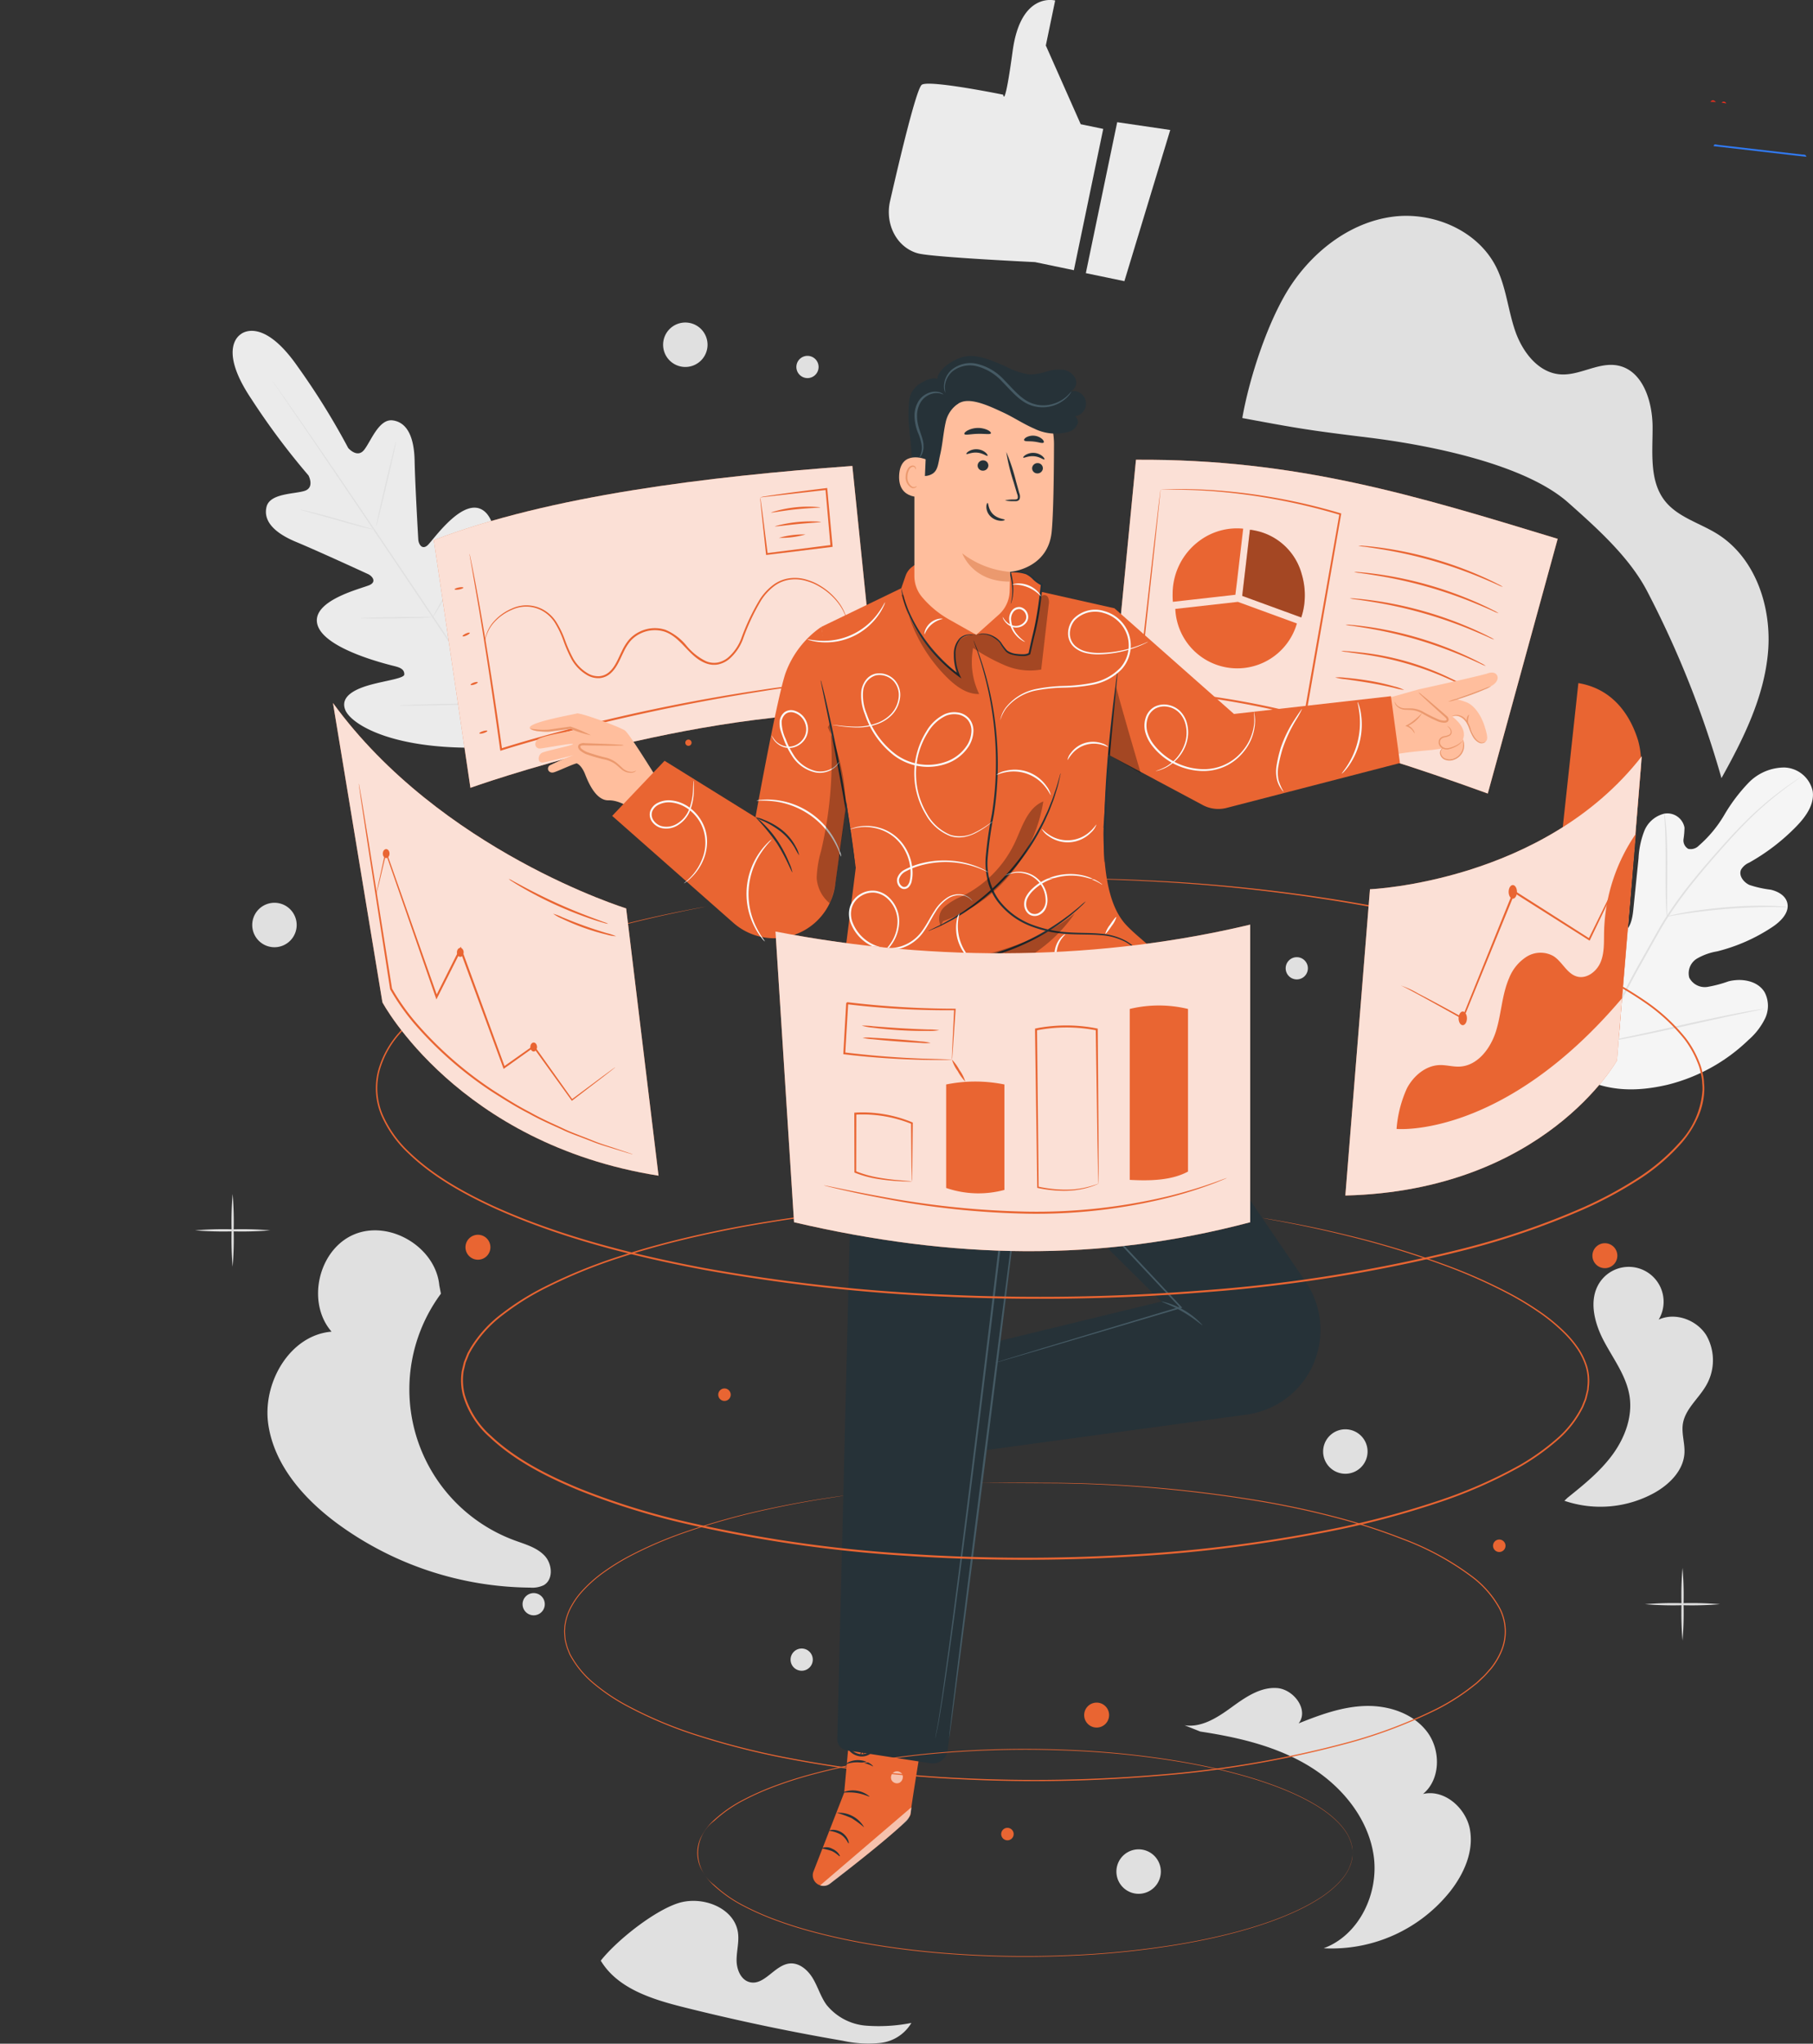 <svg id="Groupe_1063" data-name="Groupe 1063" xmlns="http://www.w3.org/2000/svg" xmlns:xlink="http://www.w3.org/1999/xlink" width="356.545" height="401.701" viewBox="0 0 356.545 401.701">
  <rect x="0" y="0" width="356.545" height="401.701" fill="#333333" stroke="none"/>
  <defs>
    <clipPath id="clip-path">
      <rect id="Rectangle_1764" data-name="Rectangle 1764" width="356.545" height="401.701" fill="none"/>
    </clipPath>
    <clipPath id="clip-path-3">
      <rect id="Rectangle_1747" data-name="Rectangle 1747" width="87.274" height="63.263" fill="none"/>
    </clipPath>
    <clipPath id="clip-path-4">
      <rect id="Rectangle_1748" data-name="Rectangle 1748" width="87.757" height="65.615" fill="none"/>
    </clipPath>
    <clipPath id="clip-path-5">
      <rect id="Rectangle_1749" data-name="Rectangle 1749" width="12.318" height="17.241" fill="none"/>
    </clipPath>
    <clipPath id="clip-path-6">
      <rect id="Rectangle_1750" data-name="Rectangle 1750" width="32.323" height="17.536" fill="none"/>
    </clipPath>
    <clipPath id="clip-path-7">
      <rect id="Rectangle_1751" data-name="Rectangle 1751" width="17.939" height="15.455" fill="none"/>
    </clipPath>
    <clipPath id="clip-path-8">
      <rect id="Rectangle_1752" data-name="Rectangle 1752" width="2.356" height="2.372" fill="none"/>
    </clipPath>
    <clipPath id="clip-path-9">
      <rect id="Rectangle_1753" data-name="Rectangle 1753" width="25.499" height="12.784" fill="none"/>
    </clipPath>
    <clipPath id="clip-path-10">
      <rect id="Rectangle_1754" data-name="Rectangle 1754" width="20.525" height="24.471" fill="none"/>
    </clipPath>
    <clipPath id="clip-path-11">
      <rect id="Rectangle_1755" data-name="Rectangle 1755" width="5.692" height="35.335" fill="none"/>
    </clipPath>
    <clipPath id="clip-path-12">
      <rect id="Rectangle_1756" data-name="Rectangle 1756" width="29.006" height="19.54" fill="none"/>
    </clipPath>
    <clipPath id="clip-path-13">
      <rect id="Rectangle_1757" data-name="Rectangle 1757" width="6.397" height="16.948" fill="none"/>
    </clipPath>
    <clipPath id="clip-path-14">
      <rect id="Rectangle_1758" data-name="Rectangle 1758" width="93.355" height="64.185" fill="none"/>
    </clipPath>
    <clipPath id="clip-path-15">
      <rect id="Rectangle_1759" data-name="Rectangle 1759" width="64.033" height="92.921" fill="none"/>
    </clipPath>
    <clipPath id="clip-path-16">
      <rect id="Rectangle_1760" data-name="Rectangle 1760" width="58.294" height="86.335" fill="none"/>
    </clipPath>
  </defs>
  <g id="Groupe_1062" data-name="Groupe 1062" clip-path="url(#clip-path)">
    <g id="Groupe_1057" data-name="Groupe 1057">
      <g id="Groupe_1056" data-name="Groupe 1056" clip-path="url(#clip-path)">
        <path id="Tracé_35428" data-name="Tracé 35428" d="M112.242,329.446c-1.53-1.617-3.8-2.228-5.892-3a31.622,31.622,0,0,1-14.489-48.488l-.315-1.627c-.714-7.562-9.848-12.984-16.828-9.99s-9.349,13.347-4.364,19.078c-8.193.677-13.606,10.014-12.453,18.154s7.112,14.819,13.742,19.678a65.049,65.049,0,0,0,37.774,12.477,5.215,5.215,0,0,0,2.681-.484c1.924-1.118,1.673-4.184.143-5.8" transform="translate(-5.15 -23.678)" fill="#e0e0e0"/>
        <path id="Tracé_35429" data-name="Tracé 35429" d="M365.448,297.049a9.885,9.885,0,0,0,.238-10.212c-1.911-3.038-6.105-4.575-9.365-3.074a6.857,6.857,0,0,0-11.638-7.25c-2.181,3.369-1.027,7.889.847,11.438s4.441,6.883,5.059,10.849c.631,4.05-.924,8.2-3.346,11.505s-5.659,5.913-8.857,8.479l-.61.587a22.005,22.005,0,0,0,17.618-1.515c3.01-1.664,5.8-4.419,5.993-7.853.11-1.917-.6-3.838-.313-5.737.43-2.81,2.883-4.8,4.375-7.217" transform="translate(-30.123 -24.387)" fill="#e0e0e0"/>
        <path id="Tracé_35430" data-name="Tracé 35430" d="M181.827,434.728a11.1,11.1,0,0,1-7.736-4.12c-1.125-1.562-1.665-3.467-2.642-5.125s-2.671-3.157-4.587-2.97c-2.967.29-4.967,4.39-7.859,3.668-1.737-.434-2.565-2.477-2.577-4.267s.51-3.578.288-5.355c-.626-5-7.041-7.451-11.828-5.889S132.832,418,129.714,421.954c3.278,5.455,10.013,7.574,16.185,9.123q15.546,3.9,31.357,6.612a23.166,23.166,0,0,0,7.468.437,8.125,8.125,0,0,0,6.078-3.933,32.939,32.939,0,0,1-8.974.535" transform="translate(-11.568 -36.582)" fill="#e0e0e0"/>
        <path id="Tracé_35431" data-name="Tracé 35431" d="M311.9,392.138c-.761-4.267-5.018-8.026-9.239-7.042,3.5-2.885,3.522-8.688.754-12.284s-7.576-5.146-12.112-5.011-8.889,1.729-13.1,3.419c2.064-2.63-.956-6.724-4.292-6.944s-6.316,1.9-9.021,3.867-5.828,3.961-9.132,3.447l3.1,1.238c7.4,1.121,14.872,2.854,21.284,6.723s11.692,10.175,12.8,17.582-2.792,15.7-9.819,18.29a29.806,29.806,0,0,0,24.939-11.258c2.66-3.422,4.591-7.758,3.831-12.026" transform="translate(-22.809 -32.485)" fill="#e0e0e0"/>
        <path id="Tracé_35432" data-name="Tracé 35432" d="M50.209,271.955a64.215,64.215,0,0,1-.2-7.149,64.214,64.214,0,0,1,.2-7.149,64.215,64.215,0,0,1,.2,7.149,64.217,64.217,0,0,1-.2,7.149" transform="translate(-4.46 -22.978)" fill="#e0e0e0"/>
        <path id="Tracé_35433" data-name="Tracé 35433" d="M56.9,265.486a68.622,68.622,0,0,1-7.39.2,68.633,68.633,0,0,1-7.391-.2,68.618,68.618,0,0,1,7.391-.2,68.607,68.607,0,0,1,7.39.2" transform="translate(-3.756 -23.658)" fill="#e0e0e0"/>
        <path id="Tracé_35434" data-name="Tracé 35434" d="M363.263,352.633a63.954,63.954,0,0,1-.2-7.149,63.954,63.954,0,0,1,.2-7.149,64.366,64.366,0,0,1,.2,7.149,64.365,64.365,0,0,1-.2,7.149" transform="translate(-32.378 -30.173)" fill="#e0e0e0"/>
        <path id="Tracé_35435" data-name="Tracé 35435" d="M369.95,346.164a68.456,68.456,0,0,1-7.39.2,68.467,68.467,0,0,1-7.391-.2,68.632,68.632,0,0,1,7.391-.2,68.622,68.622,0,0,1,7.39.2" transform="translate(-31.674 -30.853)" fill="#e0e0e0"/>
        <path id="Tracé_35436" data-name="Tracé 35436" d="M315.642,83.267a64.219,64.219,0,0,1-.2-7.149,64.219,64.219,0,0,1,.2-7.149,64.206,64.206,0,0,1,.2,7.149,64.206,64.206,0,0,1-.2,7.149" transform="translate(-28.131 -6.151)" fill="#e0e0e0"/>
        <path id="Tracé_35437" data-name="Tracé 35437" d="M322.33,76.8a68.464,68.464,0,0,1-7.39.2,68.474,68.474,0,0,1-7.391-.2,68.627,68.627,0,0,1,7.391-.2,68.616,68.616,0,0,1,7.39.2" transform="translate(-27.427 -6.831)" fill="#e0e0e0"/>
        <path id="Tracé_35438" data-name="Tracé 35438" d="M63.2,199.185a4.369,4.369,0,1,1-4.368-4.368,4.368,4.368,0,0,1,4.368,4.368" transform="translate(-4.857 -17.374)" fill="#e0e0e0"/>
        <path id="Tracé_35439" data-name="Tracé 35439" d="M249.788,403.454a4.369,4.369,0,1,1-4.368-4.368,4.368,4.368,0,0,1,4.368,4.368" transform="translate(-21.497 -35.591)" fill="#e0e0e0"/>
        <path id="Tracé_35440" data-name="Tracé 35440" d="M294.422,312.81a4.369,4.369,0,1,1-4.368-4.368,4.368,4.368,0,0,1,4.368,4.368" transform="translate(-25.477 -27.507)" fill="#e0e0e0"/>
        <path id="Tracé_35441" data-name="Tracé 35441" d="M151.913,73.967a4.369,4.369,0,1,1-4.368-4.368,4.368,4.368,0,0,1,4.368,4.368" transform="translate(-12.768 -6.207)" fill="#e0e0e0"/>
        <path id="Tracé_35442" data-name="Tracé 35442" d="M175.065,357.933a2.184,2.184,0,1,1-2.183-2.184,2.184,2.184,0,0,1,2.183,2.184" transform="translate(-15.223 -31.726)" fill="#e0e0e0"/>
        <path id="Tracé_35443" data-name="Tracé 35443" d="M117.2,345.97a2.184,2.184,0,1,1-2.184-2.184,2.185,2.185,0,0,1,2.184,2.184" transform="translate(-10.062 -30.659)" fill="#e0e0e0"/>
        <path id="Tracé_35444" data-name="Tracé 35444" d="M176.319,78.978a2.184,2.184,0,1,1-2.184-2.184,2.184,2.184,0,0,1,2.184,2.184" transform="translate(-15.335 -6.848)" fill="#e0e0e0"/>
        <path id="Tracé_35445" data-name="Tracé 35445" d="M281.965,208.743a2.184,2.184,0,1,1-2.184-2.184,2.185,2.185,0,0,1,2.184,2.184" transform="translate(-24.756 -18.421)" fill="#e0e0e0"/>
        <path id="Tracé_35446" data-name="Tracé 35446" d="M51.911,72.012s-4.864,2.512,1.952,12.7A142,142,0,0,0,65.146,99.818s1.28,2.4-.793,3.043-6.828.45-7.465,3.154c-.661,2.805,1.593,5.112,5.817,6.868s13.338,5.947,14.161,6.328c.807.375,1.7,1.457.359,2.12s-11.709,3-10.305,7.853S80.9,137,82.264,137.35s1.747.867,1.725,1.6-3.58,1.188-6.5,1.973-6.17,2.209-5.126,4.94,8.884,7.8,26.422,7.451l8.115-.695,3.592-7.35c6.727-16.2,4.867-25.35,2.705-27.319s-4.673.536-6.47,2.97-3.522,5.579-4.21,5.332-1.033-.788-.859-2.189,2-14.188-2-17.265-9.965,5.721-11.073,6.728-1.789-.22-1.843-1.108c-.056-.905-.63-10.919-.724-15.493S84.6,89.409,81.744,89c-2.752-.393-4.307,4.1-5.662,5.8s-3.122-.372-3.122-.372A141.929,141.929,0,0,0,63.015,78.41c-7-10.065-11.2-6.341-11.2-6.341" transform="translate(-4.479 -6.367)" fill="#ebebeb"/>
        <path id="Tracé_35447" data-name="Tracé 35447" d="M108.3,155.426c-5.112-7.411-13.975-20.737-21.645-32.137s-14.617-21.709-19.69-29.146l-6.018-8.8-1.635-2.394-.42-.627c-.093-.142-.136-.219-.136-.219s.056.066.158.2l.44.612,1.674,2.367c1.451,2.057,3.529,5.049,6.084,8.756,5.112,7.411,12.087,17.708,19.753,29.106s16.509,24.741,21.582,32.177" transform="translate(-5.24 -7.322)" fill="#e0e0e0"/>
        <path id="Tracé_35448" data-name="Tracé 35448" d="M64.831,109.995a2.642,2.642,0,0,1,.582.09c.373.073.906.194,1.565.35,1.317.313,3.124.792,5.11,1.358l5.076,1.466,1.54.434a2.626,2.626,0,0,1,.56.182,2.681,2.681,0,0,1-.583-.087c-.372-.074-.906-.195-1.564-.357-1.313-.327-3.114-.83-5.1-1.4l-5.085-1.428-1.543-.427a2.577,2.577,0,0,1-.559-.186" transform="translate(-5.782 -9.809)" fill="#e0e0e0"/>
        <path id="Tracé_35449" data-name="Tracé 35449" d="M81.216,111.972c-.068-.016.757-3.786,1.842-8.42s2.02-8.379,2.088-8.362-.756,3.785-1.842,8.421-2.019,8.377-2.088,8.361" transform="translate(-7.242 -8.489)" fill="#e0e0e0"/>
        <path id="Tracé_35450" data-name="Tracé 35450" d="M93.278,132.088a2.784,2.784,0,0,1,.27-.538l.8-1.424c.676-1.2,1.6-2.868,2.558-4.743s1.769-3.6,2.344-4.853c.271-.59.5-1.087.684-1.485a2.822,2.822,0,0,1,.277-.534,2.714,2.714,0,0,1-.187.572c-.136.362-.342.882-.61,1.518-.535,1.274-1.321,3.018-2.283,4.9s-1.912,3.537-2.628,4.718c-.361.589-.659,1.064-.873,1.384a2.755,2.755,0,0,1-.353.487" transform="translate(-8.318 -10.569)" fill="#e0e0e0"/>
        <path id="Tracé_35451" data-name="Tracé 35451" d="M77.736,133.381a2.36,2.36,0,0,1,.554-.056l1.51-.058c1.275-.038,3.038-.074,4.984-.1s3.71-.03,4.986-.023l1.511.022a2.367,2.367,0,0,1,.555.043,2.386,2.386,0,0,1-.554.056l-1.51.058c-1.275.038-3.038.073-4.985.1s-3.709.03-4.985.023l-1.511-.022a2.362,2.362,0,0,1-.555-.043" transform="translate(-6.932 -11.874)" fill="#e0e0e0"/>
        <path id="Tracé_35452" data-name="Tracé 35452" d="M86.163,152.2a3.91,3.91,0,0,1,.709-.065l1.935-.082c1.634-.058,3.892-.121,6.387-.175s4.754-.087,6.389-.1l1.937,0a3.717,3.717,0,0,1,.71.035,3.872,3.872,0,0,1-.709.064l-1.935.082c-1.634.058-3.892.121-6.388.175s-4.753.088-6.388.1H86.874a3.784,3.784,0,0,1-.711-.034" transform="translate(-7.684 -13.535)" fill="#e0e0e0"/>
        <path id="Tracé_35453" data-name="Tracé 35453" d="M105.523,149.978a4.392,4.392,0,0,1,.324-.69c.245-.475.566-1.095.953-1.842.8-1.556,1.9-3.71,3.05-6.121s2.136-4.62,2.838-6.224l.833-1.9a4.518,4.518,0,0,1,.332-.686,4.376,4.376,0,0,1-.24.723c-.17.459-.427,1.12-.759,1.932-.66,1.623-1.621,3.848-2.775,6.263s-2.276,4.56-3.12,6.1c-.424.767-.773,1.384-1.025,1.805a4.373,4.373,0,0,1-.41.643" transform="translate(-9.41 -11.818)" fill="#e0e0e0"/>
        <path id="Tracé_35454" data-name="Tracé 35454" d="M340.6,226.621c-8.653-7.546-9.468-19.91-7.922-30.778.258-1.814.265-3.755,1.3-5.26s3.178-2.377,4.725-1.435c1.283.782,1.7,2.418,2.32,3.8a10.713,10.713,0,0,0,3.831,4.539,4.078,4.078,0,0,0,3.7.741c1.664-.7,2.083-2.847,2.267-4.66q.514-5.066,1.028-10.132a17,17,0,0,1,1.126-5.32,5.65,5.65,0,0,1,3.94-3.417,3.427,3.427,0,0,1,3.971,2.738,16.78,16.78,0,0,1-.192,2.261,1.917,1.917,0,0,0,.922,1.913,2.2,2.2,0,0,0,2.078-.617,24.207,24.207,0,0,0,5.026-6.061,33.606,33.606,0,0,1,4.758-6.3,9.853,9.853,0,0,1,7.037-3.008,5.9,5.9,0,0,1,5.581,4.649c.383,2.624-1.386,5.053-3.23,6.946a40.661,40.661,0,0,1-9.281,7.115,3.345,3.345,0,0,0-1.571,1.362c-.524,1.165.491,2.487,1.64,3.013a21.067,21.067,0,0,0,4.175.931c1.394.319,2.857,1.107,3.247,2.5.543,1.931-1.215,3.7-2.875,4.811a34.844,34.844,0,0,1-10.886,4.812,11.745,11.745,0,0,0-4.009,1.44,3.373,3.373,0,0,0-1.487,3.723,3.433,3.433,0,0,0,3.558,1.826,24.234,24.234,0,0,0,4.137-1.089c2.59-.671,5.786-.153,7.148,2.17a5.765,5.765,0,0,1,.064,5.133,13.293,13.293,0,0,1-3.228,4.18,35.025,35.025,0,0,1-15.995,8.847c-5.989,1.38-11.4,1.345-16.908-1.372" transform="translate(-29.612 -14.77)" fill="#f5f5f5"/>
        <path id="Tracé_35455" data-name="Tracé 35455" d="M345.343,220.272a163.141,163.141,0,0,1,8.324-16.776l2.408-4.285c.793-1.4,1.58-2.8,2.435-4.113a81.3,81.3,0,0,1,5.339-7.275c1.81-2.232,3.609-4.284,5.306-6.191s3.32-3.648,4.863-5.174a64.56,64.56,0,0,1,7.812-6.656c.98-.711,1.759-1.238,2.291-1.588l.608-.394a1.3,1.3,0,0,1,.213-.124,1.3,1.3,0,0,1-.194.153l-.589.422c-.52.368-1.286.911-2.253,1.637a68.453,68.453,0,0,0-7.722,6.721c-1.528,1.533-3.133,3.283-4.823,5.192s-3.475,3.968-5.274,6.2a82.5,82.5,0,0,0-5.3,7.258c-.847,1.309-1.625,2.691-2.42,4.1s-1.593,2.838-2.405,4.284a167.343,167.343,0,0,0-8.331,16.732" transform="translate(-30.798 -14.955)" fill="#e0e0e0"/>
        <path id="Tracé_35456" data-name="Tracé 35456" d="M359.855,195.8a3.719,3.719,0,0,1-.094-.792c-.041-.511-.077-1.251-.107-2.167-.061-1.831-.06-4.362-.048-7.153s-.024-5.316-.113-7.14c-.042-.913-.084-1.651-.118-2.16a3.69,3.69,0,0,1-.017-.8,3.592,3.592,0,0,1,.147.784c.075.506.153,1.244.225,2.158.15,1.827.223,4.362.211,7.156-.018,2.753-.036,5.245-.048,7.148,0,.86,0,1.585,0,2.166a3.634,3.634,0,0,1-.036.8" transform="translate(-32.046 -15.659)" fill="#e0e0e0"/>
        <path id="Tracé_35457" data-name="Tracé 35457" d="M383.657,195.727a5.139,5.139,0,0,1-.941.011c-.6-.011-1.476-.032-2.554-.023-2.158,0-5.138.1-8.421.364s-6.245.632-8.379.959c-1.068.156-1.93.306-2.526.405a5.019,5.019,0,0,1-.933.125,5.066,5.066,0,0,1,.908-.254c.589-.139,1.446-.325,2.513-.513,2.13-.388,5.1-.794,8.39-1.06a82.27,82.27,0,0,1,8.449-.266c1.082.022,1.956.078,2.559.131a5.005,5.005,0,0,1,.934.12" transform="translate(-32.096 -17.431)" fill="#e0e0e0"/>
        <path id="Tracé_35458" data-name="Tracé 35458" d="M344.874,221.948a1.237,1.237,0,0,1-.129-.3l-.307-.885c-.263-.77-.616-1.894-1.033-3.288-.836-2.788-1.869-6.676-2.951-10.982s-2.079-8.2-2.855-11c-.382-1.363-.7-2.483-.93-3.316-.1-.361-.18-.659-.248-.9a1.231,1.231,0,0,1-.065-.322,1.214,1.214,0,0,1,.129.3l.307.885c.264.77.616,1.894,1.033,3.288.836,2.788,1.87,6.676,2.952,10.984s2.079,8.2,2.855,11l.929,3.315c.1.361.181.659.248.9a1.245,1.245,0,0,1,.065.322" transform="translate(-29.996 -17.029)" fill="#e0e0e0"/>
        <path id="Tracé_35459" data-name="Tracé 35459" d="M377.722,217.7a1.238,1.238,0,0,1-.321.094l-.931.2-3.429.717c-2.9.606-6.884,1.488-11.29,2.469s-8.41,1.828-11.318,2.375c-1.455.273-2.633.483-3.451.61l-.942.142a1.191,1.191,0,0,1-.332.026,1.268,1.268,0,0,1,.321-.094l.931-.2,3.428-.717c2.9-.6,6.885-1.488,11.292-2.469s8.408-1.828,11.316-2.375c1.455-.273,2.633-.483,3.451-.61l.943-.142a1.189,1.189,0,0,1,.332-.026" transform="translate(-30.83 -19.414)" fill="#e0e0e0"/>
        <path id="Tracé_35460" data-name="Tracé 35460" d="M268.233,86.321c1.394-8,5.2-19.683,9.771-26.392s11.606-12.042,19.645-13.157,16.908,2.657,20.53,9.92c1.941,3.894,2.3,8.373,3.713,12.487s4.519,8.225,8.857,8.557c3.84.293,7.541-2.475,11.321-1.739,4.921.958,6.822,7.025,6.849,12.039s-.687,10.58,2.395,14.536c2.521,3.236,6.84,4.352,10.321,6.522,7.529,4.7,10.751,14.395,9.988,23.235s-4.834,17.025-9.158,24.772a193.642,193.642,0,0,0-14.622-36.755c-3.492-6.69-9.865-12.384-15.508-17.394-8.664-7.693-27.683-11.363-39.182-12.778s-13.533-1.723-24.921-3.855" transform="translate(-23.921 -4.154)" fill="#e0e0e0"/>
        <path id="Tracé_35461" data-name="Tracé 35461" d="M175.977,100.553c-28.459,2.068-59.525,5.835-82.305,14.58l7.194,48.682s44.156-15.8,80.08-14.7Z" transform="translate(-8.354 -8.967)" fill="#e96532"/>
        <g id="Groupe_1016" data-name="Groupe 1016" transform="translate(85.318 91.586)" opacity="0.8">
          <g id="Groupe_1015" data-name="Groupe 1015">
            <g id="Groupe_1014" data-name="Groupe 1014" clip-path="url(#clip-path-3)">
              <path id="Tracé_35462" data-name="Tracé 35462" d="M175.977,100.553c-28.459,2.068-59.525,5.835-82.305,14.58l7.194,48.682s44.156-15.8,80.08-14.7Z" transform="translate(-93.672 -100.553)" fill="#fff"/>
            </g>
          </g>
        </g>
        <path id="Tracé_35463" data-name="Tracé 35463" d="M174.613,144.381a1.342,1.342,0,0,1-.274.051l-.807.111-3.1.388c-1.351.159-3,.358-4.91.638s-4.092.546-6.489.945c-9.6,1.484-22.816,3.935-37.171,7.647-4.99,1.288-9.8,2.617-14.2,4l-.219.069L107.4,158c-1.537-11.164-3.026-20.788-4.168-27.613-.584-3.392-1.049-6.1-1.374-7.99-.159-.914-.285-1.627-.373-2.135-.037-.229-.067-.41-.089-.553a.763.763,0,0,1-.019-.189.928.928,0,0,1,.052.183c.032.141.072.321.122.546l.435,2.124c.372,1.854.883,4.564,1.486,7.972,1.208,6.817,2.749,16.437,4.31,27.6l-.249-.157c4.415-1.394,9.221-2.728,14.22-4.018a362.443,362.443,0,0,1,37.227-7.54c2.4-.381,4.588-.634,6.5-.887s3.569-.435,4.921-.571l3.115-.314.812-.071a1.423,1.423,0,0,1,.278-.011" transform="translate(-9.041 -10.659)" fill="#e96532"/>
        <path id="Tracé_35464" data-name="Tracé 35464" d="M175.874,133.009c-.02,0-.107-.339-.328-.969a10.312,10.312,0,0,0-1.465-2.517,12.78,12.78,0,0,0-3.455-3.025,13.448,13.448,0,0,0-1.229-.655,11.4,11.4,0,0,0-1.392-.5,7.648,7.648,0,0,0-3.165-.308,6.663,6.663,0,0,0-3.224,1.269,10.811,10.811,0,0,0-2.579,2.8,42.845,42.845,0,0,0-3.617,7.721,9.671,9.671,0,0,1-2.678,3.838,5.075,5.075,0,0,1-2.221,1.064,4.439,4.439,0,0,1-2.5-.289c-3.243-1.284-4.684-5.018-7.959-6.153a6.407,6.407,0,0,0-4.86.4,6.119,6.119,0,0,0-1.925,1.486A9.74,9.74,0,0,0,132,139.231c-.73,1.442-1.281,3.046-2.518,4.177a3.729,3.729,0,0,1-2.207,1,4.321,4.321,0,0,1-2.311-.5,8.284,8.284,0,0,1-3.179-3.123,27.035,27.035,0,0,1-1.681-3.833,18.264,18.264,0,0,0-1.665-3.465,6.924,6.924,0,0,0-2.545-2.362,6.588,6.588,0,0,0-5.836-.17,9.893,9.893,0,0,0-3.7,2.671,7.189,7.189,0,0,0-1.389,2.539c-.2.639-.224,1-.252.991a4.524,4.524,0,0,1,.175-1.013,7,7,0,0,1,1.346-2.616,9.931,9.931,0,0,1,3.735-2.777,6.816,6.816,0,0,1,6.055.125,7.212,7.212,0,0,1,2.671,2.44,18.547,18.547,0,0,1,1.717,3.516,26.961,26.961,0,0,0,1.674,3.773,7.956,7.956,0,0,0,3.043,2.976,3.95,3.95,0,0,0,2.11.451,3.343,3.343,0,0,0,1.986-.905c1.135-1.031,1.69-2.6,2.422-4.066a10.171,10.171,0,0,1,1.336-2.147,6.511,6.511,0,0,1,2.046-1.583,6.8,6.8,0,0,1,5.165-.422,10.622,10.622,0,0,1,4.152,3.13,11.514,11.514,0,0,0,3.825,3.04,4.059,4.059,0,0,0,2.283.271,4.694,4.694,0,0,0,2.054-.982,9.329,9.329,0,0,0,2.579-3.688,42.654,42.654,0,0,1,3.679-7.757,11.1,11.1,0,0,1,2.673-2.868,6.937,6.937,0,0,1,3.374-1.3,7.88,7.88,0,0,1,3.268.344,11.663,11.663,0,0,1,1.419.529,13.535,13.535,0,0,1,1.246.681,12.752,12.752,0,0,1,3.462,3.121,9.824,9.824,0,0,1,1.416,2.584,7.674,7.674,0,0,1,.2.74,1.263,1.263,0,0,1,.05.256" transform="translate(-9.338 -11.121)" fill="#e96532"/>
        <path id="Tracé_35465" data-name="Tracé 35465" d="M99.878,126.8c.021.108-.35.271-.827.361s-.882.077-.9-.031.35-.271.828-.362.881-.077.9.032" transform="translate(-8.753 -11.299)" fill="#e96532"/>
        <path id="Tracé_35466" data-name="Tracé 35466" d="M101.289,136.562c.046.1-.232.329-.623.51s-.746.249-.792.148.232-.329.624-.51.745-.249.792-.148" transform="translate(-8.906 -12.174)" fill="#e96532"/>
        <path id="Tracé_35467" data-name="Tracé 35467" d="M103.015,147.228c.036.1-.25.3-.642.435s-.737.163-.773.058.251-.3.642-.435.737-.162.773-.058" transform="translate(-9.06 -13.124)" fill="#e96532"/>
        <path id="Tracé_35468" data-name="Tracé 35468" d="M105.072,157.713c.033.106-.292.3-.726.437s-.813.162-.846.056.291-.3.726-.437.813-.162.846-.056" transform="translate(-9.23 -14.059)" fill="#e96532"/>
        <path id="Tracé_35469" data-name="Tracé 35469" d="M164.145,107.163a3.894,3.894,0,0,1,.93-.209c.61-.106,1.507-.24,2.648-.4,2.28-.321,5.532-.742,9.411-1.22l.18-.023.016.183c.3,3.268.649,7.032,1.02,11.022l.015.166.017.192-.192.024-12.722,1.558-.17.021-.018-.169c-.357-3.336-.654-6.122-.868-8.128q-.135-1.4-.218-2.244a5.231,5.231,0,0,1-.048-.772,6.693,6.693,0,0,1,.138.819c.079.568.181,1.324.311,2.263.251,1.981.6,4.73,1.019,8.023l-.189-.148,12.716-1.62-.175.216-.016-.166c-.352-3.991-.685-7.757-.974-11.025l.2.16-13.029,1.477" transform="translate(-14.638 -9.392)" fill="#e96532"/>
        <path id="Tracé_35470" data-name="Tracé 35470" d="M176.171,109.456c0,.118-2.19.117-4.861.405s-4.811.733-4.839.618a23.694,23.694,0,0,1,9.7-1.024" transform="translate(-14.846 -9.748)" fill="#e96532"/>
        <path id="Tracé_35471" data-name="Tracé 35471" d="M176.381,112.592c0,.116-2.038.194-4.537.439s-4.516.551-4.538.437a26.238,26.238,0,0,1,9.074-.876" transform="translate(-14.92 -10.031)" fill="#e96532"/>
        <path id="Tracé_35472" data-name="Tracé 35472" d="M173.414,115.334a17.413,17.413,0,0,1-5.229.662,17.413,17.413,0,0,1,5.229-.662" transform="translate(-14.999 -10.281)" fill="#e96532"/>
        <path id="Tracé_35473" data-name="Tracé 35473" d="M327.735,114.757c-27.864-8.492-51.37-15.743-82.933-15.542l-4.824,49.607c32.782,2.9,43.738,5.048,74.011,16Z" transform="translate(-21.401 -8.848)" fill="#e96532"/>
        <g id="Groupe_1019" data-name="Groupe 1019" transform="translate(218.577 90.362)" opacity="0.8">
          <g id="Groupe_1018" data-name="Groupe 1018">
            <g id="Groupe_1017" data-name="Groupe 1017" clip-path="url(#clip-path-4)">
              <path id="Tracé_35474" data-name="Tracé 35474" d="M327.735,114.757c-27.864-8.492-51.37-15.743-82.933-15.542l-4.824,49.607c32.782,2.9,43.738,5.048,74.011,16Z" transform="translate(-239.978 -99.21)" fill="#fff"/>
            </g>
          </g>
        </g>
        <path id="Tracé_35475" data-name="Tracé 35475" d="M265.834,124.605l1.23-10.525a12.341,12.341,0,0,0-8.593,2.376,12.938,12.938,0,0,0-5.281,10.407c-.01.507,0,1.025.044,1.557l0,.037h0l12.293-1.382Z" transform="translate(-22.579 -10.167)" fill="#e96532"/>
        <path id="Tracé_35476" data-name="Tracé 35476" d="M279.88,122.91a11.908,11.908,0,0,0-8.758-8.347c-.124-.028-.248-.056-.373-.081-.08-.016-.158-.035-.239-.049-.235-.043-.474-.079-.717-.111l-.033,0h0l-.029-.005v0h0l-1.23,10.525-.289,2.473,11.6,4.236.015.005a13.334,13.334,0,0,0,.6-2.694,14.45,14.45,0,0,0-.551-5.949" transform="translate(-23.919 -10.194)" fill="#e96532"/>
        <g id="Groupe_1022" data-name="Groupe 1022" transform="translate(244.292 104.118)" opacity="0.3">
          <g id="Groupe_1021" data-name="Groupe 1021">
            <g id="Groupe_1020" data-name="Groupe 1020" clip-path="url(#clip-path-5)">
              <path id="Tracé_35477" data-name="Tracé 35477" d="M279.88,122.91a11.908,11.908,0,0,0-8.758-8.347c-.124-.028-.248-.056-.373-.081-.08-.016-.158-.035-.239-.049-.235-.043-.474-.079-.717-.111l-.033,0h0l-.029-.005v0h0l-1.23,10.525-.289,2.473,11.6,4.236.015.005a13.334,13.334,0,0,0,.6-2.694,14.45,14.45,0,0,0-.551-5.949" transform="translate(-268.211 -114.312)"/>
            </g>
          </g>
        </g>
        <path id="Tracé_35478" data-name="Tracé 35478" d="M266.059,129.884l-12.293,1.382a12.2,12.2,0,0,0,23.914,2.856l-11.6-4.236" transform="translate(-22.631 -11.583)" fill="#e96532"/>
        <path id="Tracé_35479" data-name="Tracé 35479" d="M321.721,125.866a6.569,6.569,0,0,1-1.085-.439c-.685-.311-1.682-.745-2.921-1.263a87.539,87.539,0,0,0-20.125-5.741c-1.325-.213-2.4-.371-3.147-.468a6.693,6.693,0,0,1-1.154-.2,6.6,6.6,0,0,1,1.17.045c.751.05,1.836.165,3.172.343a74.12,74.12,0,0,1,20.195,5.762c1.229.553,2.211,1.027,2.875,1.382a6.607,6.607,0,0,1,1.018.579" transform="translate(-26.156 -10.5)" fill="#e96532"/>
        <path id="Tracé_35480" data-name="Tracé 35480" d="M320.794,131.55a6.591,6.591,0,0,1-1.086-.439c-.684-.311-1.681-.745-2.92-1.262a87.483,87.483,0,0,0-20.125-5.742c-1.325-.213-2.4-.371-3.147-.468a6.584,6.584,0,0,1-1.154-.2,6.6,6.6,0,0,1,1.17.045c.751.05,1.836.165,3.172.343a74.12,74.12,0,0,1,20.195,5.762c1.229.553,2.211,1.028,2.875,1.382a6.609,6.609,0,0,1,1.018.579" transform="translate(-26.073 -11.007)" fill="#e96532"/>
        <path id="Tracé_35481" data-name="Tracé 35481" d="M319.868,137.236a6.529,6.529,0,0,1-1.085-.439c-.685-.311-1.682-.745-2.921-1.263a87.542,87.542,0,0,0-20.125-5.741c-1.326-.213-2.4-.371-3.147-.468a6.7,6.7,0,0,1-1.154-.2,6.6,6.6,0,0,1,1.17.045c.751.05,1.836.165,3.172.343a74.119,74.119,0,0,1,20.195,5.762c1.229.553,2.211,1.027,2.875,1.382a6.608,6.608,0,0,1,1.018.579" transform="translate(-25.99 -11.514)" fill="#e96532"/>
        <path id="Tracé_35482" data-name="Tracé 35482" d="M318.1,142.92a6.225,6.225,0,0,1-1.052-.438c-.662-.309-1.628-.742-2.827-1.26a86.122,86.122,0,0,0-9.586-3.472,85.154,85.154,0,0,0-9.941-2.272c-1.289-.215-2.335-.372-3.059-.47a6.2,6.2,0,0,1-1.121-.2,6.209,6.209,0,0,1,1.139.046c.731.05,1.786.165,3.085.344a70.364,70.364,0,0,1,19.6,5.765c1.189.552,2.139,1.026,2.781,1.378a6.228,6.228,0,0,1,.983.577" transform="translate(-25.908 -12.021)" fill="#e96532"/>
        <path id="Tracé_35483" data-name="Tracé 35483" d="M314.346,147.558a5.03,5.03,0,0,1-.949-.378l-2.538-1.128a61.927,61.927,0,0,0-17.521-5l-2.75-.381a5.014,5.014,0,0,1-1.005-.179,5.025,5.025,0,0,1,1.022.025c.656.038,1.6.127,2.771.255a53.168,53.168,0,0,1,17.6,5.021c1.06.506,1.911.932,2.488,1.246a4.962,4.962,0,0,1,.881.517" transform="translate(-25.825 -12.528)" fill="#e96532"/>
        <path id="Tracé_35484" data-name="Tracé 35484" d="M301.851,148.648a12.284,12.284,0,0,1-1.983-.411c-1.214-.282-2.9-.646-4.77-.967s-3.581-.557-4.817-.733a11.153,11.153,0,0,1-2-.346,9.495,9.495,0,0,1,2.028.065c1.247.1,2.968.293,4.854.621a43.479,43.479,0,0,1,4.773,1.088,8.749,8.749,0,0,1,1.912.684" transform="translate(-25.709 -13.035)" fill="#e96532"/>
        <path id="Tracé_35485" data-name="Tracé 35485" d="M250.136,105.657s.21-.018.64-.034l1.918-.063c1.694-.041,4.143-.015,7.277.163a115.759,115.759,0,0,1,25.559,4.575l.141.042-.026.149c-1.92,10.995-4.2,24.067-6.645,38.054-.1.567-.2,1.131-.3,1.686l-.037.214-.21-.055a168.278,168.278,0,0,0-17.067-3.521c-5.5-.843-10.757-1.442-15.642-1.752l-.188-.012.021-.184c1.343-11.733,2.469-21.564,3.261-28.48l.937-7.983c.11-.9.2-1.6.256-2.095.029-.224.052-.4.07-.533a.9.9,0,0,1,.03-.173,1.447,1.447,0,0,1-.011.194c-.013.138-.029.32-.051.552-.05.5-.122,1.212-.215,2.132-.2,1.874-.485,4.588-.848,8.029-.748,6.895-1.811,16.7-3.079,28.4l-.167-.195c4.908.3,10.17.884,15.683,1.721A166.708,166.708,0,0,1,278.559,150l-.248.159.3-1.687,6.7-38.044.115.192a118.553,118.553,0,0,0-25.467-4.7c-3.118-.208-5.589-.262-7.245-.259-.822,0-1.458,0-1.906,0s-.671-.009-.671-.009" transform="translate(-21.899 -9.412)" fill="#e96532"/>
        <path id="Tracé_35486" data-name="Tracé 35486" d="M217.08,215.84l27.171,6.017,4.152-6.017-.67-7.747L243.6,204.32H229.371l-13.29,11.968" transform="translate(-19.27 -18.221)" fill="#e96532"/>
        <g id="Groupe_1025" data-name="Groupe 1025" transform="translate(196.811 186.1)" opacity="0.3">
          <g id="Groupe_1024" data-name="Groupe 1024">
            <g id="Groupe_1023" data-name="Groupe 1023" clip-path="url(#clip-path-6)">
              <path id="Tracé_35487" data-name="Tracé 35487" d="M217.08,215.84l27.171,6.017,4.152-6.017-.67-7.747L243.6,204.32H229.371l-13.29,11.968" transform="translate(-216.081 -204.321)"/>
            </g>
          </g>
        </g>
        <path id="Tracé_35488" data-name="Tracé 35488" d="M261.963,154.6l34.3-4.619,5.4-1.523s12.362-2.715,13.517-3.128c1.334-.475,1.884.053,2.027.557.221.784-.53,1.663-1.662,2.108-.392.153-6.662,2.325-6.662,2.325a15.681,15.681,0,0,1,2.118.611c1.5.509,2.94,2.443,3.66,4.7s.723,2.948-.139,3.269a1.167,1.167,0,0,1-1-.138,2.319,2.319,0,0,1-1.029-1.289c-1.2-3.594-3.452-3.877-3.452-3.877l-.707.2s2.321,1.619,2.281,3.58a2.216,2.216,0,0,1-.18.841,2.964,2.964,0,0,1-3.306,3.9c-.494-.086-1.028-.377-1.1-.873a1.571,1.571,0,0,1,.159-.767,2.4,2.4,0,0,0,.122-.4l-2.057.281s-4.654.384-6.661.781l-32.118,9.673a8.317,8.317,0,1,1-3.508-16.206" transform="translate(-22.719 -12.944)" fill="#ffbe9d"/>
        <path id="Tracé_35489" data-name="Tracé 35489" d="M301.2,151.241a1.729,1.729,0,0,0,1.478,1.368c.706.148,1.44.052,2.155.148,2.137.288,3.8,2.232,5.947,2.416.3.026.677-.036.766-.323.082-.266-.148-.518-.356-.7l-5.352-4.73" transform="translate(-26.861 -13.325)" fill="#ffbe9d"/>
        <path id="Tracé_35490" data-name="Tracé 35490" d="M305.833,149.418a2.894,2.894,0,0,1,.631.452c.389.311.943.771,1.621,1.346l2.369,2.037.681.592c.2.2.556.383.62.873a.6.6,0,0,1-.367.567,1.241,1.241,0,0,1-.577.095,4.666,4.666,0,0,1-1.033-.2,27.276,27.276,0,0,1-3.431-1.74,5.393,5.393,0,0,0-1.528-.508c-.5-.075-.984-.059-1.435-.091a2.514,2.514,0,0,1-1.954-.844c-.318-.434-.25-.761-.236-.751a2.087,2.087,0,0,0,.357.648,2.436,2.436,0,0,0,1.846.659c.436.014.926-.021,1.468.045a5.548,5.548,0,0,1,1.641.5,31.912,31.912,0,0,0,3.393,1.69,4.429,4.429,0,0,0,.933.189c.3.021.551-.087.524-.244,0-.176-.248-.393-.479-.595s-.453-.405-.672-.6l-2.312-2.1c-.654-.6-1.179-1.1-1.535-1.443a2.877,2.877,0,0,1-.526-.571" transform="translate(-26.859 -13.325)" fill="#eb996e"/>
        <path id="Tracé_35491" data-name="Tracé 35491" d="M313.509,154.539a2.954,2.954,0,0,1,1.349-.017,2.268,2.268,0,0,1,1.175.807,5.81,5.81,0,0,1,.843,1.6,9.375,9.375,0,0,0,.781,1.711,3,3,0,0,0,1.122,1.079,1.171,1.171,0,0,0,1.05.025c.223-.119.307-.233.3-.24s-.123.064-.341.146a1.107,1.107,0,0,1-.925-.095,2.976,2.976,0,0,1-1-1.044,10.319,10.319,0,0,1-.741-1.677,5.645,5.645,0,0,0-.9-1.661,2.384,2.384,0,0,0-1.317-.832,2.11,2.11,0,0,0-1.048.032c-.238.073-.352.152-.345.166" transform="translate(-27.959 -13.76)" fill="#eb996e"/>
        <path id="Tracé_35492" data-name="Tracé 35492" d="M321.139,148.082a7.345,7.345,0,0,0-1.25.424l-2.98,1.1-3,1.051a7.359,7.359,0,0,0-1.233.468,5.95,5.95,0,0,0,1.289-.291c.786-.22,1.86-.561,3.03-.981s2.216-.841,2.962-1.171a5.91,5.91,0,0,0,1.18-.6" transform="translate(-27.885 -13.206)" fill="#eb996e"/>
        <path id="Tracé_35493" data-name="Tracé 35493" d="M312.343,156.662c-.014.015.093.119.27.313a1.223,1.223,0,0,1,.388.944.657.657,0,0,1-.4.508,3.519,3.519,0,0,1-.829.229,1.478,1.478,0,0,0-.926.5,1.257,1.257,0,0,0-.156,1.128,1.426,1.426,0,0,0,.771.828,1.785,1.785,0,0,0,1.033.153,5.8,5.8,0,0,0,1.591-.594,3.41,3.41,0,0,0,.916-.683c.179-.209.225-.358.213-.363s-.1.116-.286.291a4.048,4.048,0,0,1-.928.59,6.253,6.253,0,0,1-1.544.519,1.415,1.415,0,0,1-1.517-.823,1.008,1.008,0,0,1,.114-.893,1.263,1.263,0,0,1,.772-.414,3.473,3.473,0,0,0,.876-.271.854.854,0,0,0,.488-.68,1.279,1.279,0,0,0-.5-1.037c-.2-.177-.331-.252-.342-.24" transform="translate(-27.701 -13.971)" fill="#eb996e"/>
        <path id="Tracé_35494" data-name="Tracé 35494" d="M311.636,161.205c0-.014-.148,0-.341.16a1.15,1.15,0,0,0-.384.953,1.534,1.534,0,0,0,.91,1.22,2.5,2.5,0,0,0,1.862.025,3.025,3.025,0,0,0,1.479-1.127,2.9,2.9,0,0,0,.5-1.433,2.729,2.729,0,0,0-.111-1.011c-.074-.23-.144-.344-.158-.337a4.754,4.754,0,0,1,.085,1.33,2.819,2.819,0,0,1-1.88,2.33,2.318,2.318,0,0,1-1.674,0,1.356,1.356,0,0,1-.825-1.017,1.09,1.09,0,0,1,.271-.86c.152-.165.279-.212.27-.233" transform="translate(-27.727 -14.238)" fill="#eb996e"/>
        <path id="Tracé_35495" data-name="Tracé 35495" d="M305.259,157.866a1.073,1.073,0,0,0-.22-.594,2.489,2.489,0,0,0-1.25-1.022l.013.232a7.351,7.351,0,0,0,.784-.434,5.669,5.669,0,0,0,2.151-2.216,14.359,14.359,0,0,1-2.293,1.994c-.256.164-.512.307-.753.43l-.267.137.281.1a2.608,2.608,0,0,1,1.2.873c.231.3.318.517.351.5" transform="translate(-27.059 -13.719)" fill="#eb996e"/>
        <path id="Tracé_35496" data-name="Tracé 35496" d="M317.122,154.238c-.05-.048-.413.352-.453.985s.26,1.078.316,1.037-.1-.469-.054-1.019.254-.961.19-1" transform="translate(-28.24 -13.755)" fill="#eb996e"/>
        <path id="Tracé_35497" data-name="Tracé 35497" d="M139.036,166.149s-5.01-8.119-5.9-8.808-8.818-3.592-9.494-3.379-10.289,1.855-9.185,3,7.806-.1,7.806-.1l.9.449s-5.789.923-7.009,1.628c-1.121.649-.737,2.021.323,1.912s6.091-1.083,6.39-.876-5.473,1.356-6.094,1.723c-.836.495-.919,1.981.136,1.908.622-.044,6.065-1.448,6.065-1.448a46.565,46.565,0,0,0-4.714,2.04c-.651.618-.135,1.558.8,1.352.641-.141,3.691-1.595,4.55-1.782,0,0,.8.215,1.532,1.841.341.758,1.889,5.489,4.723,5.427,2.509-.055,4.973,2.014,4.973,2.014Z" transform="translate(-10.2 -13.729)" fill="#ffbe9d"/>
        <path id="Tracé_35498" data-name="Tracé 35498" d="M114.49,157.236a4.442,4.442,0,0,0,1.752.484,10.268,10.268,0,0,0,1.98.083c.734-.082,1.537-.195,2.382-.311l1.792-.262-.108-.01a25.848,25.848,0,0,0,4.144,1.3,25.882,25.882,0,0,0-4-1.707l-.047-.018-.061.008-1.779.24-2.354.344a12.863,12.863,0,0,1-1.919.015c-1.095-.077-1.767-.234-1.784-.167" transform="translate(-10.21 -13.983)" fill="#eb996e"/>
        <path id="Tracé_35499" data-name="Tracé 35499" d="M136.235,165.78a1.916,1.916,0,0,1-2.233,0c-.685-.412-1.21-1.044-1.864-1.5-1.955-1.376-4.77-1.05-6.656-2.518-.262-.2-.523-.54-.378-.841.133-.279.51-.311.819-.3l7.916.19" transform="translate(-11.153 -14.323)" fill="#ffbe9d"/>
        <path id="Tracé_35500" data-name="Tracé 35500" d="M133.817,160.78a3.174,3.174,0,0,0-.854-.108c-.55-.04-1.347-.084-2.333-.128l-3.461-.131-1-.032a1.571,1.571,0,0,0-1.162.241.667.667,0,0,0-.129.738,1.376,1.376,0,0,0,.4.512,5.172,5.172,0,0,0,.994.612,30.339,30.339,0,0,0,4.1,1.173,5.958,5.958,0,0,1,1.625.74c.46.312.844.693,1.236,1.007a2.786,2.786,0,0,0,2.225.787c.586-.113.777-.43.758-.432a2.325,2.325,0,0,1-.78.258,2.7,2.7,0,0,1-2-.857c-.364-.317-.738-.715-1.227-1.07a6.157,6.157,0,0,0-1.713-.829,35.442,35.442,0,0,1-4.033-1.184,4.914,4.914,0,0,1-.9-.55c-.256-.206-.382-.485-.241-.593.135-.141.5-.133.838-.122l1,.017,3.464.035c.986,0,1.784,0,2.336-.015a3.174,3.174,0,0,0,.858-.067" transform="translate(-11.131 -14.302)" fill="#eb996e"/>
        <path id="Tracé_35501" data-name="Tracé 35501" d="M183.5,364.728l-1.83,20.135-6.04,15.509a2.071,2.071,0,0,0,3.18,2.4c3.4-2.59,15.864-12.182,15.916-13.663C194.79,387.4,198.07,368,198.07,368Z" transform="translate(-15.65 -32.526)" fill="#e96532"/>
        <g id="Groupe_1028" data-name="Groupe 1028" transform="translate(161.296 355.23)" opacity="0.6">
          <g id="Groupe_1027" data-name="Groupe 1027">
            <g id="Groupe_1026" data-name="Groupe 1026" clip-path="url(#clip-path-7)">
              <path id="Tracé_35502" data-name="Tracé 35502" d="M177.089,405.356l17.938-15.345-.1.852a3.117,3.117,0,0,1-.964,1.925c-1.446,1.353-5.522,5-14.948,12.251a2.07,2.07,0,0,1-1.929.317" transform="translate(-177.089 -390.011)" fill="#fff"/>
            </g>
          </g>
        </g>
        <g id="Groupe_1031" data-name="Groupe 1031" transform="translate(175.216 348.145)" opacity="0.6">
          <g id="Groupe_1030" data-name="Groupe 1030">
            <g id="Groupe_1029" data-name="Groupe 1029" clip-path="url(#clip-path-8)">
              <path id="Tracé_35503" data-name="Tracé 35503" d="M193.006,382.368a1.256,1.256,0,0,0-.526,1.588,1.207,1.207,0,0,0,1.57.536,1.323,1.323,0,0,0,.547-1.684,1.25,1.25,0,0,0-1.694-.376" transform="translate(-192.372 -382.233)" fill="#fff"/>
            </g>
          </g>
        </g>
        <path id="Tracé_35504" data-name="Tracé 35504" d="M182.852,397.536c-.12.043-.453-1.061-1.583-1.763a6.308,6.308,0,0,0-2.262-.706c-.012-.051.26-.178.738-.191a3.3,3.3,0,0,1,2.975,1.91c.187.439.185.74.133.75" transform="translate(-15.964 -35.215)" fill="#263238"/>
        <path id="Tracé_35505" data-name="Tracé 35505" d="M180.967,400.4c-.106.076-.676-.65-1.68-1.067a16.885,16.885,0,0,0-1.934-.476,2.3,2.3,0,0,1,2.108.068c1.143.481,1.618,1.433,1.507,1.475" transform="translate(-15.816 -35.552)" fill="#263238"/>
        <path id="Tracé_35506" data-name="Tracé 35506" d="M186.058,394.057a20.671,20.671,0,0,0-2.483-1.822,20.665,20.665,0,0,0-2.9-1.034,5.665,5.665,0,0,1,5.384,2.855" transform="translate(-16.112 -34.881)" fill="#263238"/>
        <path id="Tracé_35507" data-name="Tracé 35507" d="M187.246,387.557c-.067.114-1.124-.476-2.562-.692-1.435-.237-2.622,0-2.651-.13a5.141,5.141,0,0,1,5.214.822" transform="translate(-16.234 -34.455)" fill="#263238"/>
        <path id="Tracé_35508" data-name="Tracé 35508" d="M187.983,381.079a6.575,6.575,0,0,0-5.388-.426c-.028-.046.22-.273.714-.488a4.509,4.509,0,0,1,4.046.321c.454.29.663.553.628.594" transform="translate(-16.284 -33.873)" fill="#263238"/>
        <path id="Tracé_35509" data-name="Tracé 35509" d="M185.5,378.738a1.75,1.75,0,0,1,.059-.763,5.313,5.313,0,0,1,.831-1.921,2.352,2.352,0,0,1,1.131-1,.832.832,0,0,1,.912.29,1.355,1.355,0,0,1,.214.944,2.929,2.929,0,0,1-2.856,2.4,3.4,3.4,0,0,1-3.114-2.143,1.179,1.179,0,0,1,.056-.98.816.816,0,0,1,.9-.332,2.893,2.893,0,0,1,1.245.839,5.905,5.905,0,0,1,1.192,1.717,1.8,1.8,0,0,1,.23.729,9.391,9.391,0,0,0-1.639-2.22,2.71,2.71,0,0,0-1.1-.7.436.436,0,0,0-.49.179.808.808,0,0,0,0,.647,3.032,3.032,0,0,0,2.721,1.827,2.544,2.544,0,0,0,2.455-2,.981.981,0,0,0-.122-.665.448.448,0,0,0-.5-.167,2.119,2.119,0,0,0-.974.832,7.836,7.836,0,0,0-1.145,2.5" transform="translate(-16.284 -33.444)" fill="#263238"/>
        <path id="Tracé_35510" data-name="Tracé 35510" d="M202.491,363.3l15.069-119.32-4.819-27.736-28.417,1.507-3.539,143.346a2.188,2.188,0,0,0,1.769,2.207l16.55,2.551a2.959,2.959,0,0,0,3.387-2.554" transform="translate(-16.122 -19.284)" fill="#263238"/>
        <path id="Tracé_35511" data-name="Tracé 35511" d="M219.507,247.386l27.406,27.123L207.48,284.1l2.807,19.9,53.375-7.264a16.8,16.8,0,0,0,11.618-26.1L233.7,209.592l-18.579,6.056Z" transform="translate(-18.503 -18.691)" fill="#263238"/>
        <path id="Tracé_35512" data-name="Tracé 35512" d="M219.021,243.509a31.391,31.391,0,0,1,1.514,6.9,31.392,31.392,0,0,1-1.514-6.9" transform="translate(-19.53 -21.716)" fill="#455a64"/>
        <path id="Tracé_35513" data-name="Tracé 35513" d="M213.5,289.6s.22-.081.651-.219l1.92-.595,7.354-2.237L250.19,278.5l-.07.254-32.9-35.035.34-.111c-.65,5.505-1.332,11.253-2.026,17.116-3.393,28.42-6.581,54.133-9.048,72.723-1.225,9.3-2.3,16.808-3.091,21.993-.44,2.586-.729,4.6-1.028,5.952q-.213,1-.33,1.536c-.077.345-.126.52-.126.52s.023-.181.086-.53.165-.873.291-1.542c.272-1.351.537-3.372.952-5.959.741-5.19,1.778-12.706,2.966-22.006,2.4-18.6,5.54-44.314,8.932-72.733.7-5.862,1.378-11.61,2.031-17.115l.05-.421.29.31,32.837,35.091.171.184-.24.071-26.8,7.919-7.378,2.156-1.932.553c-.437.122-.665.174-.665.174" transform="translate(-18.007 -21.683)" fill="#455a64"/>
        <path id="Tracé_35514" data-name="Tracé 35514" d="M204.9,364.154c-.109-.014,3.02-25.338,6.991-56.556s7.277-56.525,7.387-56.512-3.019,25.333-6.991,56.562-7.277,56.52-7.387,56.506" transform="translate(-18.273 -22.392)" fill="#455a64"/>
        <path id="Tracé_35515" data-name="Tracé 35515" d="M215.8,229.646a8.934,8.934,0,0,1,.636,1.85c.335,1.159.752,2.773,1.145,4.571s.684,3.44.862,4.633a8.93,8.93,0,0,1,.192,1.946,10.165,10.165,0,0,1-.47-1.9c-.28-1.317-.609-2.875-.975-4.6-.385-1.718-.734-3.273-1.028-4.586a10.1,10.1,0,0,1-.362-1.92" transform="translate(-19.244 -20.48)" fill="#455a64"/>
        <path id="Tracé_35516" data-name="Tracé 35516" d="M217.668,227.058c-.043-.023.384-.373,1.113-.12a1.3,1.3,0,0,1,.832.982,1.424,1.424,0,0,1-.621,1.453,1.383,1.383,0,0,1-1.575-.155,1.172,1.172,0,0,1-.356-1.24,1.159,1.159,0,0,1,.513-.685c.179-.1.3-.1.3-.076.036.051-.419.213-.54.827a.885.885,0,0,0,.316.889,1.042,1.042,0,0,0,1.133.1,1.087,1.087,0,0,0,.465-1.052,1.032,1.032,0,0,0-.581-.782,2.126,2.126,0,0,0-1-.138" transform="translate(-19.353 -20.23)" fill="#455a64"/>
        <path id="Tracé_35517" data-name="Tracé 35517" d="M258.851,285.508c-.083.091-1.626-1.331-3.845-2.609-2.212-1.3-4.211-1.932-4.173-2.048a15.193,15.193,0,0,1,8.019,4.658" transform="translate(-22.369 -25.045)" fill="#455a64"/>
        <path id="Tracé_35518" data-name="Tracé 35518" d="M193.06,126.436l-15.735,7.6,6.783,47.341-2.664,21.249a8.3,8.3,0,0,0,2.774,7.284l25.412-.5,17.8-9.784,8.173-1.382-3.346-16.173,1.5-22.944,18.6,9.932a6.476,6.476,0,0,0,4.673.556l34.1-8.819-1.772-13.138-30.87,3.49-23.51-20.774-17.5-3.934-3.12-5.153H196.451l-1.251.939a3.742,3.742,0,0,0-1.294,1.772Z" transform="translate(-15.814 -10.816)" fill="#e96532"/>
        <path id="Tracé_35519" data-name="Tracé 35519" d="M173.3,135.281a18.877,18.877,0,0,0-7.086,9.242c-1.8,5.585-5.856,28.174-5.856,28.174L142.481,161.6l-10.305,10.83L156.01,193.45A12.114,12.114,0,0,0,176.027,186l2.926-21.421Z" transform="translate(-11.787 -12.064)" fill="#e96532"/>
        <path id="Tracé_35520" data-name="Tracé 35520" d="M234.794,209.433l-1.108-1.629-11.766,2.174-2.166,5.013Z" transform="translate(-19.598 -18.532)" fill="#ffbe9d"/>
        <path id="Tracé_35521" data-name="Tracé 35521" d="M184.893,215.018c10.513,4.231,21.74,2.675,31.753-2.63,3.023-1.6,5.826-3.6,8.861-5.173a18.815,18.815,0,0,1,9.818-2.506c3.412.24,6.856,2.123,8.22,5.26s0,7.407-3.212,8.578l1.138,1.016a10.2,10.2,0,0,0,4.656-13.224c-1.766-3.582-5.478-5.716-8.2-8.641-4-4.3-4.416-12.623-4.441-19.1" transform="translate(-16.489 -15.927)" fill="#e96532"/>
        <path id="Tracé_35522" data-name="Tracé 35522" d="M208.822,136.093a3.691,3.691,0,0,1-.774.045,2.94,2.94,0,0,0-1.864.857,4.365,4.365,0,0,0-.93,3,10,10,0,0,0,.853,4.026l.3.66-.579-.429a31.274,31.274,0,0,1-3.964-3.506,29.205,29.205,0,0,1-6.094-9.331,20.717,20.717,0,0,1-.989-3.244,7.28,7.28,0,0,1-.177-1.231,35.63,35.63,0,0,0,1.427,4.369,30.773,30.773,0,0,0,6.122,9.162,32.625,32.625,0,0,0,3.9,3.48l-.283.23a9.234,9.234,0,0,1-.656-2.152,9.472,9.472,0,0,1-.176-2.038,4.538,4.538,0,0,1,1.081-3.16,2.971,2.971,0,0,1,2.024-.821,3.6,3.6,0,0,1,.781.08" transform="translate(-17.354 -11.321)" fill="#263238"/>
        <path id="Tracé_35523" data-name="Tracé 35523" d="M211.251,135.775c1.294-.558,3.213.266,4.143,1.326.615.7.96,1.672,1.77,2.133s3.369.816,4.113.248c0,0,.454-2.186.693-3.091a68.779,68.779,0,0,0,1.75-10.5c-2.477-1.2-1.794-2.779-6.248-2.477a11.372,11.372,0,0,1,.156,6.279" transform="translate(-18.839 -11.002)" fill="#e96532"/>
        <path id="Tracé_35524" data-name="Tracé 35524" d="M217.628,129.675c-.042-.012.162-.594.259-1.683a12.411,12.411,0,0,0-.554-4.549l-.057-.184.188-.011a7.673,7.673,0,0,1,3.285.3,5.041,5.041,0,0,1,1.517,1.093A6.079,6.079,0,0,0,223.8,125.7l.12.056-.014.135c-.2,1.864-.425,3.9-.778,6-.231,1.372-.507,2.7-.829,3.972s-.574,2.485-.846,3.639l-.017.076-.051.033a2.46,2.46,0,0,1-1.314.321,7.678,7.678,0,0,1-1.232-.08,7.514,7.514,0,0,1-1.149-.25,2.434,2.434,0,0,1-1.009-.549,10.469,10.469,0,0,1-1.182-1.622,4.149,4.149,0,0,0-1.21-1.1,4.287,4.287,0,0,0-2.209-.689,4.7,4.7,0,0,0-.832.117,1.689,1.689,0,0,1,.828-.235,4.2,4.2,0,0,1,2.327.618,4.29,4.29,0,0,1,1.309,1.13,11.007,11.007,0,0,0,1.175,1.555,3.779,3.779,0,0,0,2,.689,7.367,7.367,0,0,0,1.175.062,2.179,2.179,0,0,0,1.1-.258l-.067.108c.261-1.159.51-2.4.825-3.66s.584-2.58.814-3.943c.35-2.087.583-4.113.793-5.974l.106.191a6.419,6.419,0,0,1-1.618-1.138,4.738,4.738,0,0,0-1.405-1.044,7.541,7.541,0,0,0-3.131-.32l.129-.194a11.857,11.857,0,0,1,.437,4.66,7.66,7.66,0,0,1-.262,1.251,1.763,1.763,0,0,1-.159.416" transform="translate(-18.839 -10.987)" fill="#263238"/>
        <path id="Tracé_35525" data-name="Tracé 35525" d="M243.758,203.492c-.031,0,.036-.307-.006-.881a5.373,5.373,0,0,0-.757-2.367,7.888,7.888,0,0,0-2.823-2.726,11.916,11.916,0,0,0-5.033-1.382c-1.952-.179-4.112-.073-6.439-.23a24.136,24.136,0,0,1-7.26-1.539,14.96,14.96,0,0,1-6.55-4.891,11.409,11.409,0,0,1-1.883-3.945,15.112,15.112,0,0,1-.431-4.472,77.4,77.4,0,0,1,1.238-8.708,65.682,65.682,0,0,0,.767-8.111,67.339,67.339,0,0,0-1.01-13.747,68.179,68.179,0,0,0-2.264-9.031c-.329-1.05-.625-1.853-.818-2.4l-.214-.624a1,1,0,0,1-.06-.219.952.952,0,0,1,.1.2c.065.158.148.36.251.611.218.538.538,1.333.89,2.378a63.1,63.1,0,0,1,2.395,9.029,65.957,65.957,0,0,1,1.1,13.809,64.791,64.791,0,0,1-.749,8.16,78.858,78.858,0,0,0-1.225,8.663,12.445,12.445,0,0,0,2.23,8.17,14.632,14.632,0,0,0,6.371,4.781,23.94,23.94,0,0,0,7.147,1.551c2.3.17,4.466.08,6.44.279a12.053,12.053,0,0,1,5.122,1.471,7.96,7.96,0,0,1,2.844,2.841,5.261,5.261,0,0,1,.7,2.441,3.25,3.25,0,0,1-.036.662.94.94,0,0,1-.038.222" transform="translate(-18.747 -12.327)" fill="#263238"/>
        <path id="Tracé_35526" data-name="Tracé 35526" d="M231.577,194.511a7.725,7.725,0,0,1-.886.917c-.292.289-.658.635-1.1,1.009s-.936.826-1.527,1.265a41.8,41.8,0,0,1-4.246,2.936,43.071,43.071,0,0,1-11.636,4.873,41.855,41.855,0,0,1-5.071.965c-.727.112-1.392.148-1.973.2s-1.083.074-1.494.078a7.783,7.783,0,0,1-1.275-.011,7.564,7.564,0,0,1,1.266-.144c.408-.029.906-.069,1.482-.147s1.235-.128,1.955-.257a47.041,47.041,0,0,0,5.018-1.042,45.822,45.822,0,0,0,11.54-4.833,46.714,46.714,0,0,0,4.263-2.844c.6-.422,1.1-.853,1.555-1.212s.837-.683,1.144-.954a7.761,7.761,0,0,1,.991-.8" transform="translate(-18.047 -17.346)" fill="#263238"/>
        <path id="Tracé_35527" data-name="Tracé 35527" d="M226.459,166.83a1.722,1.722,0,0,1-.066.423c-.071.318-.16.713-.269,1.2a17.967,17.967,0,0,1-.507,1.874c-.23.721-.455,1.557-.818,2.439l-.536,1.4c-.19.485-.434.969-.661,1.482-.44,1.035-1.026,2.082-1.619,3.2a44.25,44.25,0,0,1-10.5,12.518c-.994.778-1.924,1.537-2.865,2.15-.465.313-.9.638-1.344.909l-1.284.772c-.806.511-1.59.877-2.26,1.23a18.1,18.1,0,0,1-1.757.826l-1.132.472a1.718,1.718,0,0,1-.4.139,1.741,1.741,0,0,1,.373-.213l1.1-.539c.482-.223,1.066-.506,1.72-.883s1.426-.75,2.218-1.274l1.261-.788c.437-.276.865-.6,1.323-.922.926-.62,1.842-1.384,2.821-2.162a45.739,45.739,0,0,0,10.415-12.417c.6-1.1,1.19-2.133,1.639-3.154.232-.505.482-.984.678-1.462l.557-1.379c.379-.871.619-1.7.869-2.406s.434-1.333.57-1.846l.341-1.176a1.757,1.757,0,0,1,.145-.4" transform="translate(-17.875 -14.878)" fill="#263238"/>
        <path id="Tracé_35528" data-name="Tracé 35528" d="M193.017,221.8a4.659,4.659,0,0,1-1.4-1.043,10.677,10.677,0,0,1-3.2-7.623,4.677,4.677,0,0,1,.234-1.73c.068.008-.009.668.048,1.722a12.008,12.008,0,0,0,3.125,7.433c.712.779,1.238,1.185,1.2,1.24" transform="translate(-16.803 -18.853)" fill="#263238"/>
        <path id="Tracé_35529" data-name="Tracé 35529" d="M192.813,216.253c.115.03-.1,1.016.013,2.227s.472,2.147.364,2.2a4.565,4.565,0,0,1-.377-4.423" transform="translate(-17.159 -19.285)" fill="#263238"/>
        <path id="Tracé_35530" data-name="Tracé 35530" d="M183.883,182.579a1.3,1.3,0,0,1-.093-.36c-.051-.285-.114-.629-.19-1.044-.161-.971-.379-2.27-.644-3.845-.539-3.248-1.3-7.73-2.223-12.667s-1.824-9.4-2.491-12.618c-.321-1.566-.586-2.855-.785-3.819-.077-.414-.144-.759-.2-1.042a1.355,1.355,0,0,1-.043-.37,1.319,1.319,0,0,1,.121.352c.075.28.165.618.272,1.026.23.892.542,2.188.909,3.794.739,3.21,1.685,7.663,2.608,12.606s1.642,9.435,2.109,12.7c.236,1.63.413,2.951.52,3.866.046.419.085.767.115,1.055a1.284,1.284,0,0,1,.014.372" transform="translate(-15.804 -13.093)" fill="#263238"/>
        <path id="Tracé_35531" data-name="Tracé 35531" d="M238.466,182.431a1.4,1.4,0,0,1-.038-.38c-.009-.3-.02-.655-.033-1.09-.024-.946-.026-2.316-.015-4.009.033-3.385.18-8.063.572-13.215s.91-9.8,1.31-13.161l.5-3.976c.064-.431.116-.786.158-1.078a1.4,1.4,0,0,1,.082-.373,1.34,1.34,0,0,1,0,.383c-.023.294-.05.653-.084,1.087l-.377,3.988c-.328,3.367-.8,8.016-1.193,13.161s-.583,9.81-.687,13.19c-.046,1.644-.084,3-.112,4-.017.434-.031.794-.043,1.089a1.374,1.374,0,0,1-.042.38" transform="translate(-21.258 -12.944)" fill="#263238"/>
        <path id="Tracé_35532" data-name="Tracé 35532" d="M170.378,187.192c-.136.059-1.147-2.738-3.1-5.777a44.008,44.008,0,0,0-4.159-5.054,7.235,7.235,0,0,1,1.5,1.226,20.713,20.713,0,0,1,2.99,3.61,25.034,25.034,0,0,1,2.156,4.157,7.9,7.9,0,0,1,.612,1.839" transform="translate(-14.546 -15.728)" fill="#263238"/>
        <path id="Tracé_35533" data-name="Tracé 35533" d="M171.7,183.855a14.192,14.192,0,0,1-.861-1.494,12,12,0,0,0-2.653-3.107,16.948,16.948,0,0,0-3.512-2.14,10.017,10.017,0,0,1-1.556-.755,6.007,6.007,0,0,1,1.668.5,13.744,13.744,0,0,1,3.653,2.09,10.427,10.427,0,0,1,2.647,3.278,5.1,5.1,0,0,1,.614,1.631" transform="translate(-14.547 -15.727)" fill="#263238"/>
        <path id="Tracé_35534" data-name="Tracé 35534" d="M179.918,163.334a1.14,1.14,0,0,1-.159.341,3.509,3.509,0,0,1-.7.819,4.668,4.668,0,0,1-3.763,1.014,7.276,7.276,0,0,1-4.724-3.34,15.873,15.873,0,0,1-1.558-3.1c-.214-.562-.43-1.126-.612-1.729a4.718,4.718,0,0,1-.216-1.928,2.629,2.629,0,0,1,.935-1.742,2.213,2.213,0,0,1,1.9-.339,3.7,3.7,0,0,1,2.526,2.395,3.606,3.606,0,0,1-.313,3.14,3.906,3.906,0,0,1-2.191,1.678,3.5,3.5,0,0,1-2.273-.107,3.881,3.881,0,0,1-1.42-.964,3.277,3.277,0,0,1-.6-.9,1.057,1.057,0,0,1-.115-.358,5.334,5.334,0,0,0,.824,1.15,3.858,3.858,0,0,0,1.385.863,3.3,3.3,0,0,0,2.113.047,3.643,3.643,0,0,0,1.99-1.581,3.267,3.267,0,0,0,.25-2.842,3.344,3.344,0,0,0-2.269-2.139,1.822,1.822,0,0,0-1.563.273,2.241,2.241,0,0,0-.781,1.48,7.957,7.957,0,0,0,.8,3.462,15.758,15.758,0,0,0,1.5,3.038,7.057,7.057,0,0,0,4.465,3.265,4.6,4.6,0,0,0,3.617-.854,5.617,5.617,0,0,0,.962-1.04" transform="translate(-14.86 -13.667)" fill="#fafafa"/>
        <path id="Tracé_35535" data-name="Tracé 35535" d="M211.266,174.413a1.412,1.412,0,0,1-.209.181l-.641.5a16.972,16.972,0,0,1-2.643,1.66,8.094,8.094,0,0,1-2.151.716,5.619,5.619,0,0,1-2.693-.175,9.493,9.493,0,0,1-4.863-4.282,15.62,15.62,0,0,1,.142-16.309,8.431,8.431,0,0,1,3.612-3.377,4.738,4.738,0,0,1,2.589-.329,3.571,3.571,0,0,1,2.319,1.313,3.773,3.773,0,0,1,.722,2.612,6.026,6.026,0,0,1-.832,2.612,8.5,8.5,0,0,1-4.269,3.461,10.965,10.965,0,0,1-5.478.566,11.274,11.274,0,0,1-4.94-2.047,16.9,16.9,0,0,1-5.8-8.137,9.773,9.773,0,0,1-.706-4.659,4.676,4.676,0,0,1,.894-2.12,3.289,3.289,0,0,1,1.874-1.221,4.108,4.108,0,0,1,3.866,1.335,4.4,4.4,0,0,1,.934,3.68,5.846,5.846,0,0,1-1.575,3.1,7.52,7.52,0,0,1-2.6,1.7,11.832,11.832,0,0,1-4.876.737,28.441,28.441,0,0,1-3.1-.315l-.8-.129a1.391,1.391,0,0,1-.271-.058,1.531,1.531,0,0,1,.276.018l.805.089c.707.076,1.75.209,3.1.24a11.827,11.827,0,0,0,4.786-.789,7.283,7.283,0,0,0,2.5-1.67,5.586,5.586,0,0,0,1.479-2.968,4.111,4.111,0,0,0-.885-3.429,3.794,3.794,0,0,0-3.56-1.218,3.55,3.55,0,0,0-2.5,3.074,9.468,9.468,0,0,0,.706,4.481,16.567,16.567,0,0,0,5.685,7.941,10.888,10.888,0,0,0,4.772,1.972,10.573,10.573,0,0,0,5.275-.546,8.115,8.115,0,0,0,4.069-3.289,5.635,5.635,0,0,0,.781-2.437,3.373,3.373,0,0,0-.638-2.346,3.18,3.18,0,0,0-2.07-1.17,4.358,4.358,0,0,0-2.377.3,8.082,8.082,0,0,0-3.453,3.226,15.043,15.043,0,0,0-2.34,8.52,15.2,15.2,0,0,0,2.13,7.441A9.3,9.3,0,0,0,203,177.08a6.347,6.347,0,0,0,4.709-.469,18.669,18.669,0,0,0,2.662-1.586l.664-.464a1.386,1.386,0,0,1,.233-.148" transform="translate(-16.032 -12.957)" fill="#fafafa"/>
        <path id="Tracé_35536" data-name="Tracé 35536" d="M189.6,129.979a2.271,2.271,0,0,1-.244.687,10.854,10.854,0,0,1-.985,1.727A12.646,12.646,0,0,1,177,137.822a10.951,10.951,0,0,1-1.962-.321,2.316,2.316,0,0,1-.688-.243c.017-.072,1.015.222,2.665.281a13.188,13.188,0,0,0,11.134-5.313c.991-1.32,1.391-2.281,1.457-2.248" transform="translate(-15.548 -11.591)" fill="#fafafa"/>
        <path id="Tracé_35537" data-name="Tracé 35537" d="M203.2,133.56a4.919,4.919,0,0,0-3.566,3.028c-.047-.006-.062-.305.089-.758a3.6,3.6,0,0,1,2.714-2.3c.471-.076.763-.013.762.035" transform="translate(-17.8 -11.905)" fill="#fafafa"/>
        <path id="Tracé_35538" data-name="Tracé 35538" d="M220.935,137.848a1.748,1.748,0,0,1-.651-.3,5.292,5.292,0,0,1-1.443-1.327,5.207,5.207,0,0,1-1.065-2.722,2.6,2.6,0,0,1,.472-1.723,1.781,1.781,0,0,1,1.778-.752,1.977,1.977,0,0,1,1.4,1.342,1.85,1.85,0,0,1-.352,1.765,2.484,2.484,0,0,1-2.782.737,3.125,3.125,0,0,1-1.517-1.256,1.455,1.455,0,0,1-.286-.659c.031-.015.135.219.413.569a3.187,3.187,0,0,0,1.484,1.079,2.2,2.2,0,0,0,2.4-.7,1.474,1.474,0,0,0,.267-1.415,1.6,1.6,0,0,0-1.108-1.071,1.4,1.4,0,0,0-1.381.6,2.245,2.245,0,0,0-.416,1.471,5.134,5.134,0,0,0,.925,2.573,8,8,0,0,0,1.865,1.793" transform="translate(-19.306 -11.681)" fill="#fafafa"/>
        <path id="Tracé_35539" data-name="Tracé 35539" d="M224.186,128.435a7.088,7.088,0,0,0-5.581-2.291c-.011-.046.333-.184.925-.23a5.207,5.207,0,0,1,4.158,1.707c.39.448.537.788.5.813" transform="translate(-19.495 -11.228)" fill="#fafafa"/>
        <path id="Tracé_35540" data-name="Tracé 35540" d="M245.058,137.877a.6.6,0,0,1-.151.095l-.462.24c-.412.2-1.027.482-1.844.784a22.241,22.241,0,0,1-7.231,1.359,10.3,10.3,0,0,1-2.454-.238,5.356,5.356,0,0,1-2.422-1.18,3.588,3.588,0,0,1-1.186-2.628,4.422,4.422,0,0,1,1.02-2.887,5.934,5.934,0,0,1,6.112-1.57,7.119,7.119,0,0,1,4.9,4.744,7,7,0,0,1-1.462,6.653,10.716,10.716,0,0,1-5.684,3.059,32.548,32.548,0,0,1-5.822.588,32.037,32.037,0,0,0-5.025.491,10.184,10.184,0,0,0-6.184,3.528,7.417,7.417,0,0,0-1.179,2.384.609.609,0,0,1,.025-.176,4.864,4.864,0,0,1,.122-.508,6.147,6.147,0,0,1,.907-1.792,10.2,10.2,0,0,1,6.252-3.712,31.6,31.6,0,0,1,5.066-.546,32.71,32.71,0,0,0,5.755-.616,10.392,10.392,0,0,0,5.475-2.959,6.618,6.618,0,0,0,1.373-6.279,6.739,6.739,0,0,0-4.621-4.48,5.571,5.571,0,0,0-5.723,1.43,4.077,4.077,0,0,0-.952,2.644,3.25,3.25,0,0,0,1.06,2.39,5.056,5.056,0,0,0,2.268,1.123,10.02,10.02,0,0,0,2.381.255,23.021,23.021,0,0,0,7.181-1.222c.82-.278,1.442-.535,1.863-.71a4.838,4.838,0,0,1,.647-.262" transform="translate(-19.261 -11.736)" fill="#fafafa"/>
        <path id="Tracé_35541" data-name="Tracé 35541" d="M225.837,171.094c-.064.029-.332-.643-1.032-1.542a7.9,7.9,0,0,0-7.845-2.948c-1.118.215-1.763.545-1.793.481a4.177,4.177,0,0,1,1.731-.757,7.591,7.591,0,0,1,8.134,3.057,4.176,4.176,0,0,1,.8,1.71" transform="translate(-19.189 -14.813)" fill="#fafafa"/>
        <path id="Tracé_35542" data-name="Tracé 35542" d="M235.674,177.953a3.767,3.767,0,0,1-1.05,1.551,6.432,6.432,0,0,1-8.415.668,3.747,3.747,0,0,1-1.281-1.366c.054-.048.495.523,1.441,1.133a6.542,6.542,0,0,0,8.061-.639c.838-.752,1.183-1.385,1.244-1.346" transform="translate(-20.059 -15.87)" fill="#fafafa"/>
        <path id="Tracé_35543" data-name="Tracé 35543" d="M238.5,161.091c-.034.057-.5-.222-1.312-.437a5.62,5.62,0,0,0-5.878,1.88c-.54.649-.754,1.145-.815,1.118a2.662,2.662,0,0,1,.59-1.29,5.383,5.383,0,0,1,6.186-1.978,2.668,2.668,0,0,1,1.229.708" transform="translate(-20.555 -14.276)" fill="#fafafa"/>
        <path id="Tracé_35544" data-name="Tracé 35544" d="M268.582,153.31a3.2,3.2,0,0,1,.14.569,4.049,4.049,0,0,1,.1.707,5.613,5.613,0,0,1,.027.974,9.731,9.731,0,0,1-2.2,5.72,10.127,10.127,0,0,1-3.309,2.728,10.268,10.268,0,0,1-4.795,1.1,12.9,12.9,0,0,1-9.861-4.88,7.731,7.731,0,0,1-1.389-2.659,5.047,5.047,0,0,1,.05-2.928,3.735,3.735,0,0,1,1.8-2.191,4.134,4.134,0,0,1,2.7-.319,4.582,4.582,0,0,1,2.281,1.21,5.241,5.241,0,0,1,1.252,2.081,6.977,6.977,0,0,1-.035,4.283,8.139,8.139,0,0,1-1.811,3.041,8.28,8.28,0,0,1-2.113,1.633,7.856,7.856,0,0,1-1.567.624,3.048,3.048,0,0,1-.577.108,11.281,11.281,0,0,0,2.068-.868,8.277,8.277,0,0,0,3.731-4.623,6.719,6.719,0,0,0-.01-4.093,4.924,4.924,0,0,0-1.185-1.936,4.234,4.234,0,0,0-2.109-1.1,3.768,3.768,0,0,0-2.449.3,3.348,3.348,0,0,0-1.6,1.975,4.658,4.658,0,0,0-.037,2.7,7.334,7.334,0,0,0,1.322,2.52,12.593,12.593,0,0,0,9.546,4.755,9.776,9.776,0,0,0,7.881-3.638,9.771,9.771,0,0,0,2.263-5.551,14.156,14.156,0,0,0-.107-2.242" transform="translate(-22.036 -13.559)" fill="#fafafa"/>
        <path id="Tracé_35545" data-name="Tracé 35545" d="M277.039,169.29a2.04,2.04,0,0,1-.467-.526,5.54,5.54,0,0,1-.838-1.737,7.1,7.1,0,0,1-.116-2.86,26.307,26.307,0,0,1,.778-3.388,24.016,24.016,0,0,1,2.747-5.665c.431-.679.8-1.217,1.056-1.584s.415-.561.439-.546a19.541,19.541,0,0,1-1.252,2.276,28.258,28.258,0,0,0-2.607,5.637,30.18,30.18,0,0,0-.8,3.324,7.248,7.248,0,0,0,.025,2.737,10.261,10.261,0,0,0,1.031,2.333" transform="translate(-24.572 -13.643)" fill="#fafafa"/>
        <path id="Tracé_35546" data-name="Tracé 35546" d="M292.839,151.5c.026-.008.108.187.232.55a9.825,9.825,0,0,1,.387,1.578,14.145,14.145,0,0,1-2.264,10.26,9.8,9.8,0,0,1-1.015,1.268c-.267.277-.423.42-.443.4-.054-.047.51-.678,1.221-1.823a15.6,15.6,0,0,0,2.221-10.066c-.163-1.339-.408-2.148-.34-2.168" transform="translate(-25.838 -13.511)" fill="#fafafa"/>
        <path id="Tracé_35547" data-name="Tracé 35547" d="M236.131,190.657a1.348,1.348,0,0,1-.335-.172,8.872,8.872,0,0,0-.937-.51,10.987,10.987,0,0,0-3.742-1.048,11.4,11.4,0,0,0-5.636.9,9.707,9.707,0,0,0-2.814,1.865,5.854,5.854,0,0,0-1.108,1.371,2.769,2.769,0,0,0-.385,1.685,2,2,0,0,0,.82,1.442,1.637,1.637,0,0,0,1.564.072,2.75,2.75,0,0,0,1.424-2.7,5.454,5.454,0,0,0-2.846-4.617,5.61,5.61,0,0,0-3.758-.5,11.374,11.374,0,0,0-1.366.443,1.226,1.226,0,0,1,.318-.2,4.993,4.993,0,0,1,1.012-.389,5.616,5.616,0,0,1,3.925.4,5.72,5.72,0,0,1,3.084,4.862,3.974,3.974,0,0,1-.325,1.732,2.6,2.6,0,0,1-1.308,1.328,2.029,2.029,0,0,1-1.939-.1,2.392,2.392,0,0,1-1-1.727,3.158,3.158,0,0,1,.434-1.926,6.171,6.171,0,0,1,1.187-1.461,9.936,9.936,0,0,1,2.936-1.919,11.465,11.465,0,0,1,5.815-.847,10.431,10.431,0,0,1,3.784,1.191,6.344,6.344,0,0,1,.91.582,1.334,1.334,0,0,1,.291.239" transform="translate(-19.353 -16.776)" fill="#fafafa"/>
        <path id="Tracé_35548" data-name="Tracé 35548" d="M240.835,197.878a5.089,5.089,0,0,1-.929,1.762c-.6.913-1.17,1.6-1.261,1.541a5.083,5.083,0,0,1,.93-1.762c.6-.912,1.169-1.6,1.261-1.541" transform="translate(-21.281 -17.646)" fill="#fafafa"/>
        <path id="Tracé_35549" data-name="Tracé 35549" d="M251.323,209.676c-.062.017-.169-.274-.436-.67a3.982,3.982,0,0,0-3.12-1.737c-.478-.018-.781.045-.8-.017-.016-.043.269-.209.791-.265a3.5,3.5,0,0,1,3.374,1.878c.226.474.236.8.191.812" transform="translate(-22.025 -18.458)" fill="#fafafa"/>
        <path id="Tracé_35550" data-name="Tracé 35550" d="M215.894,205.645c.027.056-.924.529-2.4,1.374a20.774,20.774,0,0,0-5.222,4.035,11.107,11.107,0,0,0-2.763,5.865,13.629,13.629,0,0,0,.043,2.737,2.251,2.251,0,0,1-.219-.718,7.287,7.287,0,0,1-.1-2.048,10.764,10.764,0,0,1,2.746-6.1,18.788,18.788,0,0,1,5.384-4.018c.763-.4,1.4-.687,1.837-.874a2.6,2.6,0,0,1,.7-.252" transform="translate(-18.299 -18.339)" fill="#fafafa"/>
        <path id="Tracé_35551" data-name="Tracé 35551" d="M229.176,209.033c-.025.03-.43-.252-.836-.923a5.125,5.125,0,0,1,.477-5.732c.513-.594.958-.805.977-.771.044.056-.331.345-.753.945a5.508,5.508,0,0,0-.453,5.426c.319.661.639,1.007.587,1.056" transform="translate(-20.305 -17.979)" fill="#fafafa"/>
        <path id="Tracé_35552" data-name="Tracé 35552" d="M207.59,194.288c-.018.014-.136-.173-.44-.444a3.2,3.2,0,0,0-1.6-.71,3.994,3.994,0,0,0-2.678.559,8.156,8.156,0,0,0-2.541,2.682c-.758,1.166-1.4,2.571-2.372,3.937a8.371,8.371,0,0,1-4.233,3.163,7.842,7.842,0,0,1-5.809-.338,8.313,8.313,0,0,1-4.273-4.555,4.958,4.958,0,0,1-.131-3.238,4.536,4.536,0,0,1,1.991-2.441,4.67,4.67,0,0,1,2.966-.679,4.894,4.894,0,0,1,2.634,1.253,6.447,6.447,0,0,1,2.083,4.826,7.974,7.974,0,0,1-1.433,4.383,8.909,8.909,0,0,1-2.776,2.61,11.031,11.031,0,0,1-2.636,1.147,11.791,11.791,0,0,1-1.774.375c-.2.029-.363.04-.469.048a.475.475,0,0,1-.161,0,4.656,4.656,0,0,1,.618-.129,14.267,14.267,0,0,0,1.741-.444,11.322,11.322,0,0,0,2.565-1.189,8.773,8.773,0,0,0,2.659-2.578,7.713,7.713,0,0,0,1.336-4.227,6.119,6.119,0,0,0-2-4.549,4.524,4.524,0,0,0-2.435-1.149,4.288,4.288,0,0,0-2.716.634,4.151,4.151,0,0,0-1.817,2.231,4.568,4.568,0,0,0,.129,2.978,7.946,7.946,0,0,0,4.062,4.335,7.484,7.484,0,0,0,5.53.342,8.057,8.057,0,0,0,4.079-3.008c.956-1.32,1.617-2.719,2.4-3.9a8.278,8.278,0,0,1,2.664-2.722,4.122,4.122,0,0,1,2.816-.519,3.157,3.157,0,0,1,1.628.8,1.935,1.935,0,0,1,.385.5" transform="translate(-16.347 -17.14)" fill="#fafafa"/>
        <path id="Tracé_35553" data-name="Tracé 35553" d="M209.909,206.683a3.724,3.724,0,0,1-1.239-.979,8.458,8.458,0,0,1-2.124-7.123,3.72,3.72,0,0,1,.5-1.5c.066.022-.118.592-.219,1.537a9.372,9.372,0,0,0,2.057,6.9c.6.734,1.068,1.11,1.026,1.165" transform="translate(-18.409 -17.576)" fill="#fafafa"/>
        <path id="Tracé_35554" data-name="Tracé 35554" d="M210.693,187.307c-.021.04-.541-.258-1.543-.651a18.393,18.393,0,0,0-11.056-.827,14.97,14.97,0,0,0-3.682,1.38,2.452,2.452,0,0,0-1.219,1.458,1.388,1.388,0,0,0,.794,1.544.829.829,0,0,0,.809-.244,2,2,0,0,0,.459-.857,7.089,7.089,0,0,0,.177-2.038,9.219,9.219,0,0,0-.982-3.768,8.806,8.806,0,0,0-2.167-2.785,8.6,8.6,0,0,0-2.674-1.537,9.312,9.312,0,0,0-4.448-.443c-1.058.169-1.615.4-1.629.363a1.753,1.753,0,0,1,.4-.179,7.631,7.631,0,0,1,1.2-.336,9.094,9.094,0,0,1,4.568.329,8.779,8.779,0,0,1,2.794,1.55,9.055,9.055,0,0,1,2.282,2.873,9.509,9.509,0,0,1,1.045,3.917,7.388,7.388,0,0,1-.185,2.167,2.384,2.384,0,0,1-.56,1.029,1.229,1.229,0,0,1-1.2.346,1.511,1.511,0,0,1-.911-.826,1.924,1.924,0,0,1-.167-1.179,2.817,2.817,0,0,1,1.406-1.717,14.966,14.966,0,0,1,3.8-1.4,18.22,18.22,0,0,1,6.8-.248,17.11,17.11,0,0,1,4.4,1.29,10.8,10.8,0,0,1,1.114.562,1.835,1.835,0,0,1,.368.232" transform="translate(-16.367 -15.895)" fill="#fafafa"/>
        <path id="Tracé_35555" data-name="Tracé 35555" d="M147.019,188.641c-.025-.033.476-.371,1.233-1.138a10.7,10.7,0,0,0,2.413-3.807,8.349,8.349,0,0,0-.193-6.5,8.231,8.231,0,0,0-2.45-3.024,6.9,6.9,0,0,0-3.866-1.451,4.447,4.447,0,0,0-2.031.425,2.563,2.563,0,0,0-1.351,1.369,1.974,1.974,0,0,0,.276,1.781,2.889,2.889,0,0,0,1.456,1.081,3.964,3.964,0,0,0,3.322-.564,5.623,5.623,0,0,0,2.016-2.287,11.557,11.557,0,0,0,.961-4.409c.022-.5.039-.916.054-1.245a1.742,1.742,0,0,1,.037-.435,1.8,1.8,0,0,1,.043.435c.013.285.027.707.022,1.251a11.113,11.113,0,0,1-.862,4.525,5.861,5.861,0,0,1-2.089,2.443,4.288,4.288,0,0,1-3.616.638,3.256,3.256,0,0,1-1.659-1.215,2.361,2.361,0,0,1-.331-2.126,2.947,2.947,0,0,1,1.547-1.6,4.822,4.822,0,0,1,2.218-.466,7.253,7.253,0,0,1,4.09,1.538,8.533,8.533,0,0,1,2.546,3.179,8.028,8.028,0,0,1,.757,3.607,9.334,9.334,0,0,1-.632,3.144,10.371,10.371,0,0,1-2.569,3.82,7.887,7.887,0,0,1-.97.8,1.817,1.817,0,0,1-.373.23" transform="translate(-12.51 -15.022)" fill="#fafafa"/>
        <path id="Tracé_35556" data-name="Tracé 35556" d="M164.792,201.2a3.2,3.2,0,0,1-.6-.638,12.513,12.513,0,0,1-1.314-2,14.169,14.169,0,0,1,.99-15.021,12.6,12.6,0,0,1,1.565-1.807,3.209,3.209,0,0,1,.679-.554c.056.056-.9.868-2.012,2.522a14.577,14.577,0,0,0-.971,14.732c.883,1.784,1.727,2.715,1.663,2.763" transform="translate(-14.374 -16.158)" fill="#fafafa"/>
        <path id="Tracé_35557" data-name="Tracé 35557" d="M179.988,183.733c-.073.026-.391-1.156-1.343-2.849a15.773,15.773,0,0,0-12.131-8.023c-1.931-.213-3.142-.044-3.147-.12a3.112,3.112,0,0,1,.843-.146,13.356,13.356,0,0,1,2.331-.016,15.195,15.195,0,0,1,12.353,8.17,13.325,13.325,0,0,1,.9,2.151,3.141,3.141,0,0,1,.2.832" transform="translate(-14.569 -15.387)" fill="#fafafa"/>
        <g id="Groupe_1034" data-name="Groupe 1034" transform="translate(185.862 179.532)" opacity="0.3">
          <g id="Groupe_1033" data-name="Groupe 1033">
            <g id="Groupe_1032" data-name="Groupe 1032" clip-path="url(#clip-path-9)">
              <path id="Tracé_35558" data-name="Tracé 35558" d="M204.589,207.406c-.731.312-.664,1.483-.049,1.989a3.283,3.283,0,0,0,2.279.486,29.622,29.622,0,0,0,22.74-12.772c-6.94,5.694-16.041,7.843-24.8,9.829" transform="translate(-204.06 -197.11)"/>
            </g>
          </g>
        </g>
        <g id="Groupe_1037" data-name="Groupe 1037" transform="translate(184.658 157.525)" opacity="0.3">
          <g id="Groupe_1036" data-name="Groupe 1036">
            <g id="Groupe_1035" data-name="Groupe 1035" clip-path="url(#clip-path-10)">
              <path id="Tracé_35559" data-name="Tracé 35559" d="M203.1,197.42a3.15,3.15,0,0,1,.729-3.764,12.672,12.672,0,0,1,3.548-2.111,22.427,22.427,0,0,0,10.343-10.62c1.394-3.023,2.453-6.733,5.541-7.975a29.976,29.976,0,0,1-19.734,23.534" transform="translate(-202.738 -172.949)"/>
            </g>
          </g>
        </g>
        <g id="Groupe_1040" data-name="Groupe 1040" transform="translate(160.607 142.2)" opacity="0.3">
          <g id="Groupe_1039" data-name="Groupe 1039">
            <g id="Groupe_1038" data-name="Groupe 1038" clip-path="url(#clip-path-11)">
              <path id="Tracé_35560" data-name="Tracé 35560" d="M178.957,156.123a77.959,77.959,0,0,1-1.766,25.086,21.46,21.46,0,0,0-.857,5.286,7.024,7.024,0,0,0,2.553,4.962c1.275-2.934,1.3-5.765,1.834-8.929.484-2.852,1.294-9.5,1.3-9.6a37.654,37.654,0,0,0-3.5-16.052" transform="translate(-176.332 -156.123)"/>
            </g>
          </g>
        </g>
        <g id="Groupe_1043" data-name="Groupe 1043" transform="translate(177.277 116.871)" opacity="0.3">
          <g id="Groupe_1042" data-name="Groupe 1042">
            <g id="Groupe_1041" data-name="Groupe 1041" clip-path="url(#clip-path-12)">
              <path id="Tracé_35561" data-name="Tracé 35561" d="M195.058,128.445a30.585,30.585,0,0,0,8.686,16.3c1.7,1.654,3.807,3.183,6.176,3.107a14.454,14.454,0,0,1-1.185-9.047,37.414,37.414,0,0,0,6.322,3.438,12.554,12.554,0,0,0,7.062.8l1.476-12.756a2.356,2.356,0,0,0-.132-1.425.815.815,0,0,0-1.217-.29,1.176,1.176,0,0,0-.239.558c-.865,3.727-1.345,7.063-2.211,10.789-.62.616-2.533.362-3.792-.1-1.1-.4-1.517-1.312-2.244-2.228s-.6-.756-1.673-1.212c-1.976-.839-5.777-.17-6.605,1.607s-.2,4.116.35,5.86a26.6,26.6,0,0,1-11.2-15.532" transform="translate(-194.634 -128.314)"/>
            </g>
          </g>
        </g>
        <g id="Groupe_1046" data-name="Groupe 1046" transform="translate(217.937 135.004)" opacity="0.3">
          <g id="Groupe_1045" data-name="Groupe 1045">
            <g id="Groupe_1044" data-name="Groupe 1044" clip-path="url(#clip-path-13)">
              <path id="Tracé_35562" data-name="Tracé 35562" d="M240.893,148.223c-.154.308,4.78,16.947,4.78,16.947l-6.4-3.644Z" transform="translate(-239.276 -148.223)"/>
            </g>
          </g>
        </g>
        <path id="Tracé_35563" data-name="Tracé 35563" d="M197.428,93.867v26.494a6.421,6.421,0,0,0,1.511,4.137,19.412,19.412,0,0,0,5.319,4.407l5.344,3.009,4.421-3.947a6.43,6.43,0,0,0,2.141-4.542c.076-1.93.075-3.875.075-3.875s7.491-.537,8.193-7.923c.332-3.478.436-10.6.455-17.164A14.367,14.367,0,0,0,211.7,80.112l-.212-.017a13.73,13.73,0,0,0-14.062,13.773" transform="translate(-17.607 -7.142)" fill="#ffbe9d"/>
        <path id="Tracé_35564" data-name="Tracé 35564" d="M217.162,123.058a17.919,17.919,0,0,1-9.391-3.642s1.937,5.6,9.371,5.548Z" transform="translate(-18.529 -10.65)" fill="#eb996e"/>
        <path id="Tracé_35565" data-name="Tracé 35565" d="M224.968,100.982a1.06,1.06,0,0,1-1.107.981,1.013,1.013,0,0,1-1.009-1.042,1.06,1.06,0,0,1,1.1-.982,1.015,1.015,0,0,1,1.011,1.043" transform="translate(-19.874 -8.913)" fill="#263238"/>
        <path id="Tracé_35566" data-name="Tracé 35566" d="M225.095,99.017c-.142.127-.894-.531-2.029-.622-1.134-.107-2.017.408-2.128.259-.056-.066.1-.3.483-.538a2.908,2.908,0,0,1,1.718-.378,2.8,2.8,0,0,1,1.6.668c.327.3.424.556.355.612" transform="translate(-19.702 -8.715)" fill="#263238"/>
        <path id="Tracé_35567" data-name="Tracé 35567" d="M213.2,100.391a1.059,1.059,0,0,1-1.107.981,1.013,1.013,0,0,1-1.009-1.042,1.06,1.06,0,0,1,1.106-.982,1.014,1.014,0,0,1,1.01,1.043" transform="translate(-18.825 -8.86)" fill="#263238"/>
        <path id="Tracé_35568" data-name="Tracé 35568" d="M212.815,98.235c-.143.127-.894-.531-2.03-.622-1.134-.107-2.016.408-2.128.259-.056-.066.1-.3.484-.538a2.906,2.906,0,0,1,1.717-.378,2.8,2.8,0,0,1,1.6.668c.326.3.424.556.355.612" transform="translate(-18.607 -8.645)" fill="#263238"/>
        <path id="Tracé_35569" data-name="Tracé 35569" d="M216.984,107.056a7.584,7.584,0,0,1,1.873-.18c.293-.005.572-.041.638-.235a1.479,1.479,0,0,0-.123-.875q-.321-1.088-.675-2.281a38.079,38.079,0,0,1-1.448-5.938,38.122,38.122,0,0,1,1.923,5.807c.222.8.435,1.561.638,2.291a1.687,1.687,0,0,1,.056,1.15.729.729,0,0,1-.512.385,1.973,1.973,0,0,1-.5.027,7.409,7.409,0,0,1-1.871-.152" transform="translate(-19.351 -8.699)" fill="#263238"/>
        <path id="Tracé_35570" data-name="Tracé 35570" d="M213.217,108.546c.186,0,.086,1.238,1.069,2.2s2.307.935,2.3,1.109c.011.078-.313.215-.869.184a3.083,3.083,0,0,1-1.928-.856,2.681,2.681,0,0,1-.817-1.838c0-.52.158-.814.242-.8" transform="translate(-18.993 -9.68)" fill="#263238"/>
        <path id="Tracé_35571" data-name="Tracé 35571" d="M213.437,93.4c-.138.3-1.26.059-2.606.109-1.348.024-2.455.325-2.609.033-.068-.138.143-.414.6-.677a4.531,4.531,0,0,1,3.972-.108c.474.238.7.5.639.643" transform="translate(-18.568 -8.236)" fill="#263238"/>
        <path id="Tracé_35572" data-name="Tracé 35572" d="M224.966,95.363c-.221.241-.982-.091-1.922-.181-.937-.124-1.752.029-1.914-.256-.069-.138.077-.386.446-.6a2.794,2.794,0,0,1,3.09.352c.311.292.4.567.3.686" transform="translate(-19.719 -8.384)" fill="#263238"/>
        <path id="Tracé_35573" data-name="Tracé 35573" d="M206.013,86.565l-.043.028a5.841,5.841,0,0,0-2.474,3.582q-.016.078-.033.148c-.464,2.085-.588,4.234-1.073,6.315s-.394,3.67-2.478,4.139a2.773,2.773,0,0,1-2.9-1.179,1.812,1.812,0,0,1-.183-.988c.027-5.124-1-7.114-.554-12.438a4.506,4.506,0,0,1,2.166-3.5c1.18-.707,2.61-1.423,3.8-.734s2.6,3.141,3.483,4.2" transform="translate(-17.494 -7.282)" fill="#263238"/>
        <path id="Tracé_35574" data-name="Tracé 35574" d="M199.35,99.078c-.121-.065-4.956-1.923-5.213,3.145s4.884,4.28,4.9,4.135.312-7.28.312-7.28" transform="translate(-17.312 -8.801)" fill="#ffbe9d"/>
        <path id="Tracé_35575" data-name="Tracé 35575" d="M197.713,104.518c-.022-.017-.091.057-.244.118a.885.885,0,0,1-.66-.02,2.187,2.187,0,0,1-.912-2.011,2.908,2.908,0,0,1,.311-1.251,1.017,1.017,0,0,1,.7-.644.45.45,0,0,1,.508.268c.061.146.024.245.05.255s.113-.079.083-.291a.569.569,0,0,0-.183-.328.675.675,0,0,0-.482-.154,1.243,1.243,0,0,0-.963.74,3,3,0,0,0-.377,1.4,2.3,2.3,0,0,0,1.177,2.254.946.946,0,0,0,.814-.093c.163-.117.2-.23.179-.24" transform="translate(-17.438 -8.959)" fill="#eb996e"/>
        <path id="Tracé_35576" data-name="Tracé 35576" d="M202.543,82.275c-1.077-2.125,2.573-4.746,5.132-5.326s5.745.908,8.16,1.937a13.839,13.839,0,0,0,4.679,1.571,11.207,11.207,0,0,0,3.273-.551,8.2,8.2,0,0,1,3.286-.371,3.059,3.059,0,0,1,2.52,1.907,1.916,1.916,0,0,1-1.491,2.474,2.49,2.49,0,1,1,.281,4.655c.763-.485,1.791.506,1.628,1.4a2.622,2.622,0,0,1-1.886,1.771,9.489,9.489,0,0,1-6.738-.663c-2.121-.914-4.05-2.226-6.148-3.193s-5.6-2.682-7.838-2.1c-1.645.432-2.916,2.265-3.784,1.765a3.1,3.1,0,0,1-1.412-2.405,8.986,8.986,0,0,1,.338-2.869" transform="translate(-18.031 -6.851)" fill="#263238"/>
        <path id="Tracé_35577" data-name="Tracé 35577" d="M228.869,83.965c-.04-.028-.291.352-.883.9a6.992,6.992,0,0,1-2.957,1.576,6.429,6.429,0,0,1-4.8-.594c-1.656-.912-3-2.575-4.572-4.168a10.518,10.518,0,0,0-5.455-3.2,5.845,5.845,0,0,0-4.972,1.274,4.425,4.425,0,0,0-1.417,3.172,3.415,3.415,0,0,0,.141.947c.075.206.124.308.139.3A8.3,8.3,0,0,1,204,82.93a4.365,4.365,0,0,1,1.46-2.916,5.543,5.543,0,0,1,4.652-1.082,10.262,10.262,0,0,1,5.183,3.1c1.544,1.557,2.93,3.265,4.7,4.217A6.9,6.9,0,0,0,228.122,85a4.813,4.813,0,0,0,.592-.744c.116-.184.169-.283.155-.293" transform="translate(-18.176 -6.989)" fill="#455a64"/>
        <path id="Tracé_35578" data-name="Tracé 35578" d="M198.378,97.487c.017.017.23-.121.454-.506a3.421,3.421,0,0,0,.4-1.813c.023-1.637-1.272-3.5-1.27-5.77a5.092,5.092,0,0,1,.81-2.969,3.873,3.873,0,0,1,2.013-1.468,3.318,3.318,0,0,1,1.706-.09c.4.1.611.212.634.173.014-.02-.165-.193-.577-.359a3.168,3.168,0,0,0-1.858-.066,4.1,4.1,0,0,0-2.294,1.543,5.378,5.378,0,0,0-.934,3.243,9.229,9.229,0,0,0,.711,3.266,9.632,9.632,0,0,1,.706,2.517,3.91,3.91,0,0,1-.5,2.3" transform="translate(-17.61 -7.537)" fill="#455a64"/>
        <path id="Tracé_35579" data-name="Tracé 35579" d="M210.5,259.473s-.387.016-1.142.029l-3.351.047c-2.946.046-7.29.158-12.879.434-5.587.291-12.418.782-20.314,1.684-3.945.474-8.16,1.016-12.6,1.754-4.448.71-9.13,1.6-14,2.706s-9.947,2.435-15.134,4.127a101.219,101.219,0,0,0-15.694,6.475,51.281,51.281,0,0,0-7.527,4.807,24.047,24.047,0,0,0-6.162,6.741c-.188.34-.389.672-.566,1.017l-.434,1.083-.219.542c-.06.185-.095.378-.143.567l-.274,1.14a11.419,11.419,0,0,0,.23,4.683,17.155,17.155,0,0,0,5.158,8.05c4.809,4.517,10.943,7.66,17.3,10.3a141.862,141.862,0,0,0,20.161,6.378,265.256,265.256,0,0,0,44.008,6.48,349.592,349.592,0,0,0,44.527.175,280.205,280.205,0,0,0,41.107-5.364,174.2,174.2,0,0,0,18.638-5.028,92.7,92.7,0,0,0,16.661-7.257,45.614,45.614,0,0,0,7.024-5,20.337,20.337,0,0,0,5.086-6.475l.377-.937a4.915,4.915,0,0,0,.325-.947l.234-.971c.036-.161.086-.321.108-.485l.04-.494a9.691,9.691,0,0,0-.289-3.872,13.693,13.693,0,0,0-1.623-3.465,21.259,21.259,0,0,0-2.376-2.919,35.884,35.884,0,0,0-5.618-4.631,59.336,59.336,0,0,0-5.956-3.55,103.145,103.145,0,0,0-11.61-5.168,174.558,174.558,0,0,0-19.464-6c-5.427-1.356-9.688-2.211-12.581-2.764-1.445-.288-2.552-.473-3.294-.615s-1.12-.218-1.12-.218,1.531.225,4.429.753,7.167,1.358,12.6,2.692a172.542,172.542,0,0,1,19.506,5.943,103.219,103.219,0,0,1,11.65,5.153,59.674,59.674,0,0,1,5.987,3.553,36,36,0,0,1,5.671,4.657,21.515,21.515,0,0,1,2.415,2.957,13.994,13.994,0,0,1,1.665,3.542,9.981,9.981,0,0,1,.305,3.986l-.041.508c-.023.168-.075.331-.11.5l-.239,1a5.09,5.09,0,0,1-.332.971l-.384.958a20.614,20.614,0,0,1-5.153,6.584,45.821,45.821,0,0,1-7.071,5.05,92.949,92.949,0,0,1-16.714,7.3,173.981,173.981,0,0,1-18.675,5.054,279.7,279.7,0,0,1-41.16,5.395,349.02,349.02,0,0,1-44.578-.167,265.028,265.028,0,0,1-44.074-6.5,142.134,142.134,0,0,1-20.213-6.4c-6.384-2.652-12.546-5.808-17.413-10.384a17.516,17.516,0,0,1-5.253-8.227,11.788,11.788,0,0,1-.231-4.831l.282-1.174c.05-.195.087-.393.148-.583l.224-.557.447-1.11c.181-.353.387-.693.578-1.039a24.36,24.36,0,0,1,6.256-6.836,51.5,51.5,0,0,1,7.583-4.831,101.339,101.339,0,0,1,15.754-6.476c5.2-1.689,10.284-3.008,15.167-4.109s9.573-1.98,14.028-2.682c4.45-.73,8.671-1.261,12.619-1.725,7.9-.882,14.742-1.351,20.332-1.618,5.592-.25,9.938-.338,12.885-.359l3.352-.006c.755,0,1.142.011,1.142.011" transform="translate(-8.879 -23.139)" fill="#e96532"/>
        <path id="Tracé_35580" data-name="Tracé 35580" d="M146.129,195.076s-.436.1-1.291.268-2.13.41-3.793.767c-3.329.692-8.233,1.76-14.463,3.462a148.417,148.417,0,0,0-22.157,7.833c-2.082.955-4.212,2-6.339,3.212a59.564,59.564,0,0,0-6.362,4.081,34.973,34.973,0,0,0-5.873,5.4,18.482,18.482,0,0,0-3.982,7.3,13.409,13.409,0,0,0,.631,8.6,22.233,22.233,0,0,0,5.314,7.431c4.542,4.358,10.31,7.659,16.446,10.5,12.362,5.617,26.481,9.384,41.465,12.2a347.884,347.884,0,0,0,47.57,5.247,409.734,409.734,0,0,0,51.383-.915,297.556,297.556,0,0,0,50.7-8.26,151.883,151.883,0,0,0,23.09-7.929A78.984,78.984,0,0,0,328.9,248.7a39.738,39.738,0,0,0,8.788-7.415,16.628,16.628,0,0,0,4.358-10.074,8.73,8.73,0,0,0-.048-1.372,9.034,9.034,0,0,0-.145-1.36l-.3-1.333a9.009,9.009,0,0,0-.437-1.288,19.237,19.237,0,0,0-2.633-4.707,36.146,36.146,0,0,0-7.787-7.193,70.687,70.687,0,0,0-8.913-5.21,125.929,125.929,0,0,0-18.254-7.165c-6.013-1.882-11.879-3.372-17.514-4.62a337.431,337.431,0,0,0-54.2-6.913c-6.451-.335-11.467-.35-14.867-.435l-3.867-.085c-.872-.021-1.318-.042-1.318-.042s.446-.006,1.318,0l3.869.046c3.4.059,8.419.049,14.873.36a333.752,333.752,0,0,1,54.249,6.792c5.644,1.241,11.52,2.725,17.546,4.6a126.14,126.14,0,0,1,18.309,7.163,71.018,71.018,0,0,1,8.962,5.227,36.468,36.468,0,0,1,7.869,7.259,19.615,19.615,0,0,1,2.687,4.795,9.408,9.408,0,0,1,.448,1.319l.308,1.367a9.369,9.369,0,0,1,.151,1.4,9.1,9.1,0,0,1,.049,1.409,14.278,14.278,0,0,1-1.332,5.491,20.349,20.349,0,0,1-3.1,4.807,40.061,40.061,0,0,1-8.866,7.492,79.453,79.453,0,0,1-10.479,5.6,152.166,152.166,0,0,1-23.147,7.958,297.235,297.235,0,0,1-50.765,8.28,409.148,409.148,0,0,1-51.434.909,347.434,347.434,0,0,1-47.619-5.276c-15-2.826-29.14-6.609-41.536-12.257-6.154-2.857-11.943-6.175-16.522-10.578a22.55,22.55,0,0,1-5.373-7.542,13.7,13.7,0,0,1-.631-8.778,18.764,18.764,0,0,1,4.051-7.4,35.187,35.187,0,0,1,5.927-5.428,59.428,59.428,0,0,1,6.4-4.086c2.137-1.208,4.274-2.254,6.363-3.208a147.457,147.457,0,0,1,22.209-7.779c6.241-1.68,11.153-2.723,14.488-3.391s5.1-.955,5.1-.955" transform="translate(-7.237 -16.898)" fill="#e96532"/>
        <path id="Tracé_35581" data-name="Tracé 35581" d="M176.66,322.543l-3.828.6c-2.508.4-6.2,1.038-10.919,2.069A139.249,139.249,0,0,0,145,329.984a78.945,78.945,0,0,0-10.054,4.368,43.859,43.859,0,0,0-5.1,3.12,26.594,26.594,0,0,0-4.69,4.176,15.2,15.2,0,0,0-1.852,2.671,10.534,10.534,0,0,0-1.144,3.1c-.044.276-.108.55-.135.83l-.05.844c.005.564.072,1.131.123,1.7a16.912,16.912,0,0,0,.441,1.665l.324.806.163.405.216.381a18.954,18.954,0,0,0,4.612,5.428,38.006,38.006,0,0,0,6.184,4.151,81.727,81.727,0,0,0,14.472,6.041,150.46,150.46,0,0,0,16.135,4.124,240.452,240.452,0,0,0,35.5,4.243,289.107,289.107,0,0,0,38.391-.669,204.52,204.52,0,0,0,37.814-6.517,95.222,95.222,0,0,0,17.037-6.491,42.577,42.577,0,0,0,7.411-4.787c.587-.434,1.077-.973,1.618-1.453s.977-1.061,1.467-1.585a14.113,14.113,0,0,0,2.183-3.65,9.788,9.788,0,0,0-.339-8.094,19.427,19.427,0,0,0-5.286-6.154,53.956,53.956,0,0,0-13.72-7.509,115.933,115.933,0,0,0-13.965-4.473c-4.559-1.177-8.986-2.1-13.234-2.849a262.088,262.088,0,0,0-40.657-3.72l-14.989-.082s5.336-.068,14.991-.011a259.52,259.52,0,0,1,40.685,3.646c4.253.741,8.685,1.663,13.25,2.837a115.607,115.607,0,0,1,13.993,4.467,54.125,54.125,0,0,1,13.778,7.529,19.627,19.627,0,0,1,5.348,6.225,10.006,10.006,0,0,1,.351,8.269,14.368,14.368,0,0,1-2.216,3.71c-.5.53-.949,1.1-1.483,1.6s-1.041,1.028-1.631,1.466a42.7,42.7,0,0,1-7.45,4.817,95.41,95.41,0,0,1-17.078,6.514,204.429,204.429,0,0,1-37.858,6.531,288.951,288.951,0,0,1-38.423.664,240.276,240.276,0,0,1-35.535-4.262,150.236,150.236,0,0,1-16.155-4.141,81.825,81.825,0,0,1-14.5-6.068,38.227,38.227,0,0,1-6.211-4.177,19.152,19.152,0,0,1-4.652-5.49l-.218-.386-.166-.412-.329-.82a16.762,16.762,0,0,1-.446-1.7c-.053-.578-.119-1.158-.123-1.731l.051-.861c.027-.284.094-.564.138-.845a10.688,10.688,0,0,1,1.165-3.152,15.457,15.457,0,0,1,1.875-2.7,26.764,26.764,0,0,1,4.726-4.2,43.981,43.981,0,0,1,5.124-3.123,78.638,78.638,0,0,1,10.081-4.359,137.914,137.914,0,0,1,16.936-4.733c4.72-1.018,8.419-1.639,10.93-2.026s3.836-.556,3.836-.556" transform="translate(-10.862 -28.535)" fill="#e96532"/>
        <path id="Tracé_35582" data-name="Tracé 35582" d="M279.453,397.857a7.866,7.866,0,0,0-.637-2.8c-.714-1.761-2.619-3.947-5.62-5.927-6.033-3.97-16.113-7.3-28.806-9.342a175.483,175.483,0,0,0-20.941-2.05,201.311,201.311,0,0,0-24.145.444c-4.241.336-8.576.825-12.976,1.525A123.846,123.846,0,0,0,173,382.521c-2.234.6-4.465,1.3-6.673,2.109a53.76,53.76,0,0,0-6.513,2.839,26.321,26.321,0,0,0-5.9,4.086,7.808,7.808,0,0,0-.008,12.6,26.276,26.276,0,0,0,5.9,4.09,53.7,53.7,0,0,0,6.514,2.841c2.209.812,4.44,1.508,6.674,2.11A123.753,123.753,0,0,0,186.328,416c4.4.7,8.736,1.189,12.977,1.525a201.156,201.156,0,0,0,24.148.444,175.276,175.276,0,0,0,20.942-2.051c12.691-2.038,22.771-5.372,28.8-9.342,3-1.978,4.906-4.166,5.619-5.927a7.86,7.86,0,0,0,.637-2.8c-.008.116-.021.311-.05.733a4.112,4.112,0,0,1-.159.89,5.765,5.765,0,0,1-.4,1.185c-.707,1.772-2.611,3.975-5.613,5.966-6.034,3.995-16.121,7.348-28.819,9.4a175.1,175.1,0,0,1-20.954,2.072,200.979,200.979,0,0,1-24.165-.43c-4.244-.334-8.585-.822-12.989-1.521a123.654,123.654,0,0,1-13.348-2.812c-2.239-.6-4.474-1.3-6.687-2.113a53.779,53.779,0,0,1-6.534-2.848,26.439,26.439,0,0,1-5.94-4.116,11.628,11.628,0,0,1-2.263-2.874,6.9,6.9,0,0,1,.006-7.08,11.609,11.609,0,0,1,2.265-2.872,26.45,26.45,0,0,1,5.94-4.111,53.688,53.688,0,0,1,6.532-2.847c2.213-.812,4.448-1.509,6.685-2.112a123.914,123.914,0,0,1,13.345-2.811c4.4-.7,8.743-1.186,12.987-1.52a200.927,200.927,0,0,1,24.162-.43,175.079,175.079,0,0,1,20.953,2.072c12.7,2.054,22.786,5.407,28.821,9.4,3,1.991,4.908,4.194,5.615,5.966a5.845,5.845,0,0,1,.4,1.186,4.111,4.111,0,0,1,.159.89c.029.423.042.618.05.733" transform="translate(-13.427 -33.659)" fill="#e96532"/>
        <path id="Tracé_35583" data-name="Tracé 35583" d="M105.407,268.912a2.451,2.451,0,1,1-2.45-2.45,2.45,2.45,0,0,1,2.45,2.45" transform="translate(-8.963 -23.763)" fill="#e96532"/>
        <path id="Tracé_35584" data-name="Tracé 35584" d="M348.73,270.735a2.451,2.451,0,1,1-2.45-2.45,2.45,2.45,0,0,1,2.45,2.45" transform="translate(-30.663 -23.926)" fill="#e96532"/>
        <path id="Tracé_35585" data-name="Tracé 35585" d="M238.992,369.873a2.451,2.451,0,1,1-2.45-2.45,2.45,2.45,0,0,1,2.45,2.45" transform="translate(-20.876 -32.767)" fill="#e96532"/>
        <path id="Tracé_35586" data-name="Tracé 35586" d="M157.531,300.853a1.225,1.225,0,1,1-1.225-1.225,1.225,1.225,0,0,1,1.225,1.225" transform="translate(-13.83 -26.721)" fill="#e96532"/>
        <path id="Tracé_35587" data-name="Tracé 35587" d="M324.821,333.454a1.225,1.225,0,1,1-1.225-1.225,1.225,1.225,0,0,1,1.225,1.225" transform="translate(-28.749 -29.628)" fill="#e96532"/>
        <path id="Tracé_35588" data-name="Tracé 35588" d="M218.625,395.671a1.225,1.225,0,1,1-1.225-1.225,1.225,1.225,0,0,1,1.225,1.225" transform="translate(-19.278 -35.177)" fill="#e96532"/>
        <path id="Tracé_35589" data-name="Tracé 35589" d="M149.2,160.215a.616.616,0,1,1-.616-.616.616.616,0,0,1,.616.616" transform="translate(-13.196 -14.233)" fill="#e96532"/>
        <path id="Tracé_35590" data-name="Tracé 35590" d="M260.794,258.033c-29.759,7.879-58.443,7.281-89.706,0l-3.65-57.146c32.3,6.288,64.735,5.492,93.355-1.353Z" transform="translate(-14.932 -17.795)" fill="#e96532"/>
        <g id="Groupe_1049" data-name="Groupe 1049" transform="translate(152.507 181.741)" opacity="0.8">
          <g id="Groupe_1048" data-name="Groupe 1048">
            <g id="Groupe_1047" data-name="Groupe 1047" clip-path="url(#clip-path-14)">
              <path id="Tracé_35591" data-name="Tracé 35591" d="M260.794,258.033c-29.759,7.879-58.443,7.281-89.706,0l-3.65-57.146c32.3,6.288,64.735,5.492,93.355-1.353Z" transform="translate(-167.439 -199.536)" fill="#fff"/>
            </g>
          </g>
        </g>
        <path id="Tracé_35592" data-name="Tracé 35592" d="M257.116,254.221a.786.786,0,0,1-.186.094l-.562.239c-.5.2-1.222.521-2.182.863A82.119,82.119,0,0,1,245.95,258a107.605,107.605,0,0,1-28.234,3.222,164.716,164.716,0,0,1-28.292-3.028c-3.58-.679-6.46-1.308-8.444-1.769-.994-.225-1.761-.418-2.281-.546l-.591-.154a.762.762,0,0,1-.2-.066.864.864,0,0,1,.207.026l.6.115,2.3.473c1.993.414,4.88,1,8.462,1.643a173.789,173.789,0,0,0,28.245,2.906,111.226,111.226,0,0,0,28.16-3.095c3.526-.885,6.335-1.779,8.252-2.457.966-.32,1.7-.618,2.206-.792l.576-.2a.827.827,0,0,1,.2-.056" transform="translate(-15.866 -22.671)" fill="#e96532"/>
        <path id="Tracé_35593" data-name="Tracé 35593" d="M215.746,254.694a19.557,19.557,0,0,1-11.459-.383v-20.34a28.757,28.757,0,0,1,11.459,0Z" transform="translate(-18.218 -20.814)" fill="#e96532"/>
        <path id="Tracé_35594" data-name="Tracé 35594" d="M235.951,252.4a.74.74,0,0,1-.015-.157c-.005-.119-.011-.264-.019-.443-.011-.414-.026-.979-.046-1.7-.029-1.5-.072-3.641-.125-6.317-.082-5.4-.195-12.951-.327-21.708l.153.186a30.719,30.719,0,0,0-11.858.008l.163-.2c0,.128,0,.266,0,.4.121,12.02.231,22.878.31,30.63l-.111-.134a26.769,26.769,0,0,0,4.994.608,18.424,18.424,0,0,0,3.772-.307,18.787,18.787,0,0,0,2.313-.608l.58-.2a1.39,1.39,0,0,1,.212-.064.912.912,0,0,1-.183.091l-.582.25a16.144,16.144,0,0,1-2.311.683,17.932,17.932,0,0,1-3.8.378,26.378,26.378,0,0,1-5.047-.556l-.11-.022,0-.113c-.108-7.752-.261-18.609-.431-30.629,0-.138,0-.276,0-.4l0-.168.164-.032a30.9,30.9,0,0,1,12.009.009l.152.032v.154c.066,8.8.123,16.387.163,21.809.007,2.662.013,4.791.017,6.286q-.005,1.059-.009,1.668c0,.171-.006.311-.008.425a.479.479,0,0,1-.013.138" transform="translate(-19.929 -19.736)" fill="#e96532"/>
        <path id="Tracé_35595" data-name="Tracé 35595" d="M255.386,249.625c-3.069,1.66-7.105,1.881-11.459,1.63V217.662a24.473,24.473,0,0,1,11.459,0Z" transform="translate(-21.753 -19.35)" fill="#e96532"/>
        <path id="Tracé_35596" data-name="Tracé 35596" d="M195.785,253.621a8.324,8.324,0,0,1-.039-.861c-.011-.591-.026-1.375-.045-2.348-.023-2.045-.053-4.875-.089-8.249l.112.161a25.652,25.652,0,0,0-11.031-1.832l-.021,0,.181-.2c-.01,4.192-.019,8.118-.027,11.458l-.106-.159a21.389,21.389,0,0,0,4.423,1.262c1.355.245,2.55.385,3.537.483l2.293.194c.5.042.8.077.812.087a5.96,5.96,0,0,1-.817.019c-.532-.011-1.312-.033-2.305-.1s-2.2-.182-3.568-.4a21.077,21.077,0,0,1-4.509-1.222l-.1-.044v-.116c-.007-3.34-.017-7.267-.027-11.458v-.186l.181-.014.021,0A25.442,25.442,0,0,1,195.846,242l.113.043v.119c-.036,3.421-.066,6.289-.089,8.362-.018.955-.034,1.727-.045,2.308a5.888,5.888,0,0,1-.039.788" transform="translate(-16.45 -21.405)" fill="#e96532"/>
        <path id="Tracé_35597" data-name="Tracé 35597" d="M201.318,222.228a11.394,11.394,0,0,1-2.242.138c-1.386.022-3.3-.006-5.414-.13s-4.019-.322-5.393-.506a11.376,11.376,0,0,1-2.21-.4,13.885,13.885,0,0,1,2.24.119c1.378.112,3.282.264,5.387.388s4.011.2,5.393.246a13.872,13.872,0,0,1,2.239.145" transform="translate(-16.593 -19.736)" fill="#e96532"/>
        <path id="Tracé_35598" data-name="Tracé 35598" d="M199.628,224.959a9.569,9.569,0,0,1-1.966-.009c-1.213-.056-2.889-.163-4.736-.3s-3.52-.292-4.727-.422a9.583,9.583,0,0,1-1.946-.291,9.7,9.7,0,0,1,1.973.01c1.211.056,2.884.162,4.731.3s3.512.292,4.721.421a9.7,9.7,0,0,1,1.951.291" transform="translate(-16.61 -19.967)" fill="#e96532"/>
        <path id="Tracé_35599" data-name="Tracé 35599" d="M203.447,227.553a7,7,0,0,1,.009-.713q.03-.735.078-1.979c.082-1.735.2-4.175.339-7.174l.146.154a164.072,164.072,0,0,1-21.206-1.176c-.2.167.271-.228.222-.186v.018l0,.02,0,.041,0,.081-.01.162-.018.324-.038.645q-.037.644-.075,1.28-.074,1.272-.148,2.51c-.1,1.649-.193,3.246-.284,4.775l-.167-.2c6.133.754,11.431,1.075,15.187,1.22l4.4.133,1.156.036a3.322,3.322,0,0,1,.422.027,2.28,2.28,0,0,1-.389.028c-.261.011-.676.029-1.19.034-1.025.015-2.52.017-4.4-.023-3.763-.079-9.075-.35-15.225-1.079l-.176-.021.01-.179c.086-1.528.176-3.126.269-4.775q.071-1.236.144-2.51.037-.637.074-1.28l.037-.646.018-.323.01-.162,0-.082,0-.04,0-.021v-.017c-.049.039.423-.355.224-.188a179.865,179.865,0,0,0,21.157,1.281h.157l-.011.155c-.208,3.029-.377,5.5-.5,7.249q-.094,1.223-.149,1.945a5.15,5.15,0,0,1-.07.655" transform="translate(-16.237 -19.283)" fill="#e96532"/>
        <path id="Tracé_35600" data-name="Tracé 35600" d="M208.153,232.972a9.187,9.187,0,0,1-1.476-2.048,7.3,7.3,0,0,1-1.137-2.262,9.162,9.162,0,0,1,1.476,2.049,7.282,7.282,0,0,1,1.138,2.261" transform="translate(-18.329 -20.392)" fill="#e96532"/>
        <path id="Tracé_35601" data-name="Tracé 35601" d="M71.891,151.692l9.728,58.852s14.847,27.8,54.3,34.07l-6.368-52.536s-36.487-11.283-57.666-40.386" transform="translate(-6.411 -13.528)" fill="#e96532"/>
        <g id="Groupe_1052" data-name="Groupe 1052" transform="translate(65.48 138.164)" opacity="0.8">
          <g id="Groupe_1051" data-name="Groupe 1051">
            <g id="Groupe_1050" data-name="Groupe 1050" clip-path="url(#clip-path-15)">
              <path id="Tracé_35602" data-name="Tracé 35602" d="M71.891,151.692l9.728,58.852s14.847,27.8,54.3,34.07l-6.368-52.536s-36.487-11.283-57.666-40.386" transform="translate(-71.891 -151.692)" fill="#fff"/>
            </g>
          </g>
        </g>
        <path id="Tracé_35603" data-name="Tracé 35603" d="M131.333,241.974a1.306,1.306,0,0,1-.251-.058l-.725-.21-2.782-.847c-1.2-.387-2.7-.782-4.361-1.461l-2.686-1.023c-.953-.357-1.96-.735-2.978-1.226-2.054-.941-4.335-1.906-6.654-3.211-2.375-1.2-4.785-2.706-7.3-4.311A73.405,73.405,0,0,1,88.93,216.921a43.853,43.853,0,0,1-5.289-7.379l-.014-.025,0-.034L79.167,180.7c-.539-3.59-.973-6.476-1.275-8.491-.138-.976-.248-1.741-.325-2.287-.031-.244-.056-.44-.076-.593a.835.835,0,0,1-.013-.2.961.961,0,0,1,.049.2l.11.587c.094.544.225,1.3.392,2.276.331,2.011.8,4.889,1.392,8.472,1.154,7.232,2.76,17.3,4.589,28.76l-.018-.057a43.854,43.854,0,0,0,5.24,7.294A73.917,73.917,0,0,0,103.8,229.32c2.5,1.607,4.9,3.122,7.257,4.325,2.3,1.312,4.57,2.29,6.611,3.244,1.012.5,2.013.883,2.96,1.249l2.669,1.049c1.651.7,3.14,1.113,4.332,1.522l2.756.918.714.249a1.226,1.226,0,0,1,.24.1" transform="translate(-6.909 -15.083)" fill="#e96532"/>
        <path id="Tracé_35604" data-name="Tracé 35604" d="M128.2,226.168a.75.75,0,0,1-.135.123l-.418.335-1.64,1.278-6.2,4.746-.1.075-.073-.1L112.06,222.14l.231.039-5.811,4.138-.193.138-.083-.223-7.491-20.318-1.076-2.925.365.021L93.271,212.4l-.206.408-.149-.431-9.884-28.5.209-.012c-.62,2.619-1.111,4.689-1.453,6.13q-.255,1.033-.4,1.615l-.109.413a.545.545,0,0,1-.046.138.55.55,0,0,1,.017-.144c.022-.111.048-.248.081-.42q.124-.586.343-1.628c.318-1.445.775-3.524,1.353-6.152l.082-.373.128.361L93.28,212.253l-.354-.023,4.721-9.4.207-.412.158.433q.534,1.45,1.076,2.925l7.458,20.329-.276-.086,5.828-4.113.137-.1.1.135,7.5,10.539-.17-.026,6.265-4.657,1.679-1.228.437-.31a.767.767,0,0,1,.155-.1" transform="translate(-7.244 -16.36)" fill="#e96532"/>
        <path id="Tracé_35605" data-name="Tracé 35605" d="M129.39,198.5a3.472,3.472,0,0,1-.828-.185c-.526-.142-1.281-.373-2.205-.679a75.581,75.581,0,0,1-13.86-6.257c-.841-.492-1.513-.9-1.967-1.205a3.473,3.473,0,0,1-.686-.5,3.447,3.447,0,0,1,.765.365l2.027,1.092c1.711.917,4.1,2.14,6.8,3.361s5.2,2.2,7.016,2.877l2.159.8a3.451,3.451,0,0,1,.781.332" transform="translate(-9.796 -16.915)" fill="#e96532"/>
        <path id="Tracé_35606" data-name="Tracé 35606" d="M131.814,201.608a8.186,8.186,0,0,1-1.906-.337,44.485,44.485,0,0,1-8.778-3.14,8.2,8.2,0,0,1-1.687-.947,10.726,10.726,0,0,1,1.8.689c1.1.457,2.619,1.071,4.325,1.682s3.273,1.1,4.41,1.442a10.843,10.843,0,0,1,1.833.61" transform="translate(-10.652 -17.584)" fill="#e96532"/>
        <path id="Tracé_35607" data-name="Tracé 35607" d="M115.824,225.857c0,.487-.3.882-.66.882s-.662-.394-.662-.882.3-.882.662-.882.66.394.66.882" transform="translate(-10.211 -20.063)" fill="#e96532"/>
        <path id="Tracé_35608" data-name="Tracé 35608" d="M99.978,205.431c0,.487-.3.882-.661.882s-.661-.394-.661-.882.3-.882.661-.882.661.394.661.882" transform="translate(-8.798 -18.242)" fill="#e96532"/>
        <path id="Tracé_35609" data-name="Tracé 35609" d="M83.974,184.116c0,.487-.3.882-.661.882s-.661-.394-.661-.882.3-.882.661-.882.661.394.661.882" transform="translate(-7.371 -16.341)" fill="#e96532"/>
        <path id="Tracé_35610" data-name="Tracé 35610" d="M348.775,163.2,343.9,222.994s-14.23,25.57-53.42,26.544l4.843-60.2s34.187-1.386,53.451-26.134" transform="translate(-25.905 -14.554)" fill="#e96532"/>
        <path id="Tracé_35611" data-name="Tracé 35611" d="M351.684,158.677c-1.278-4.139-4.374-10.037-11.744-11.265l-8.713,80.425s16.356-3.266,16.795-12.23c.038-.774,3.311-40.746,4.129-50.643a16.21,16.21,0,0,0-.466-6.286" transform="translate(-29.539 -13.146)" fill="#e96532"/>
        <g id="Groupe_1055" data-name="Groupe 1055" transform="translate(264.576 148.649)" opacity="0.8">
          <g id="Groupe_1054" data-name="Groupe 1054">
            <g id="Groupe_1053" data-name="Groupe 1053" clip-path="url(#clip-path-16)">
              <path id="Tracé_35612" data-name="Tracé 35612" d="M348.775,163.2,343.9,222.994s-14.23,25.57-53.42,26.544l4.843-60.2s34.187-1.386,53.451-26.134" transform="translate(-290.481 -163.203)" fill="#fff"/>
            </g>
          </g>
        </g>
        <path id="Tracé_35613" data-name="Tracé 35613" d="M348.594,179.938a35.46,35.46,0,0,0-6.245,19.337c-.039,1.983.077,4.038-.677,5.872s-2.725,3.366-4.638,2.843c-2-.548-2.893-2.911-4.645-4.019a5.18,5.18,0,0,0-5.257.111,8.8,8.8,0,0,0-3.453,4.2c-1.425,3.278-1.518,6.975-2.569,10.392s-3.622,6.861-7.195,7.017c-1.3.057-2.594-.338-3.9-.3-2.759.083-5.152,2.132-6.439,4.574a23.582,23.582,0,0,0-2.038,7.979s20.891,1.99,44.344-25.7Z" transform="translate(-26.891 -16.047)" fill="#e96532"/>
        <path id="Tracé_35614" data-name="Tracé 35614" d="M316.574,219.627c0,.741-.367,1.343-.82,1.343s-.82-.6-.82-1.343.367-1.343.82-1.343.82.6.82,1.343" transform="translate(-28.086 -19.467)" fill="#e96532"/>
        <path id="Tracé_35615" data-name="Tracé 35615" d="M327.379,192.334c0,.741-.367,1.343-.82,1.343s-.82-.6-.82-1.343.367-1.343.82-1.343.82.6.82,1.343" transform="translate(-29.05 -17.033)" fill="#e96532"/>
        <path id="Tracé_35616" data-name="Tracé 35616" d="M348.21,183.106a1.841,1.841,0,0,1-.135.341c-.112.244-.258.565-.442.968l-1.722,3.652c-1.519,3.163-3.664,7.631-6.23,12.976l-.085.175-.165-.1-14.779-9.351.292-.093c-.195.478-.4.994-.614,1.511l-9.544,23.365-.066.159-.149-.084c-3.685-2.073-6.692-3.738-8.781-4.873-1.046-.566-1.861-1-2.42-1.286l-.64-.312a1.123,1.123,0,0,1-.223-.1,17.978,17.978,0,0,1,3.363,1.547c2.116,1.091,5.145,2.716,8.85,4.758l-.214.075c2.518-6.233,5.832-14.434,9.454-23.4l.614-1.511.09-.222.2.128,14.751,9.394-.249.071c2.619-5.319,4.808-9.765,6.358-12.914l1.81-3.61.488-.946a1.912,1.912,0,0,1,.185-.316" transform="translate(-26.978 -16.329)" fill="#e96532"/>
        <path id="Tracé_35617" data-name="Tracé 35617" d="M234.077,25.336l-4.428-.921L222.787,8.942,224.624.1s-6.756-1.843-8.356,9.9-1.859,8.612-1.859,8.612-14.542-2.965-16.012-1.954c-1.068.734-4.467,15.085-6.245,22.882-.9,3.925.76,8.092,4.231,9.785a6.472,6.472,0,0,0,1.519.536c3.624.753,22.753,1.657,22.753,1.657l7.648,1.59Z" transform="translate(-17.115 0)" fill="#ebebeb"/>
        <path id="Tracé_35618" data-name="Tracé 35618" d="M251.049,27.9l-9.018,29.715-7.583-1.577,6.169-29.671Z" transform="translate(-20.908 -2.351)" fill="#ebebeb"/>
      </g>
    </g>
    <g id="Groupe_1061" data-name="Groupe 1061">
      <g id="Groupe_1060" data-name="Groupe 1060" clip-path="url(#clip-path)">
        <path id="Tracé_35634" data-name="Tracé 35634" d="M388.227,33.6,369.985,31.5c.114-.55.527-.291.8-.26q8.286.936,16.568,1.913c.318.037.793-.1.872.453" transform="translate(-32.995 -2.778)" fill="#317af2"/>
        <path id="Tracé_35635" data-name="Tracé 35635" d="M369.292,21.945c.384-.492.749-.332,1.108.032l-1.108-.032" transform="translate(-32.933 -1.929)" fill="#e72f1e"/>
        <path id="Tracé_35636" data-name="Tracé 35636" d="M371.718,22.128a.537.537,0,0,1,.915.163l-.915-.163" transform="translate(-33.15 -1.957)" fill="#e72f1e"/>
      </g>
    </g>
  </g>
</svg>
